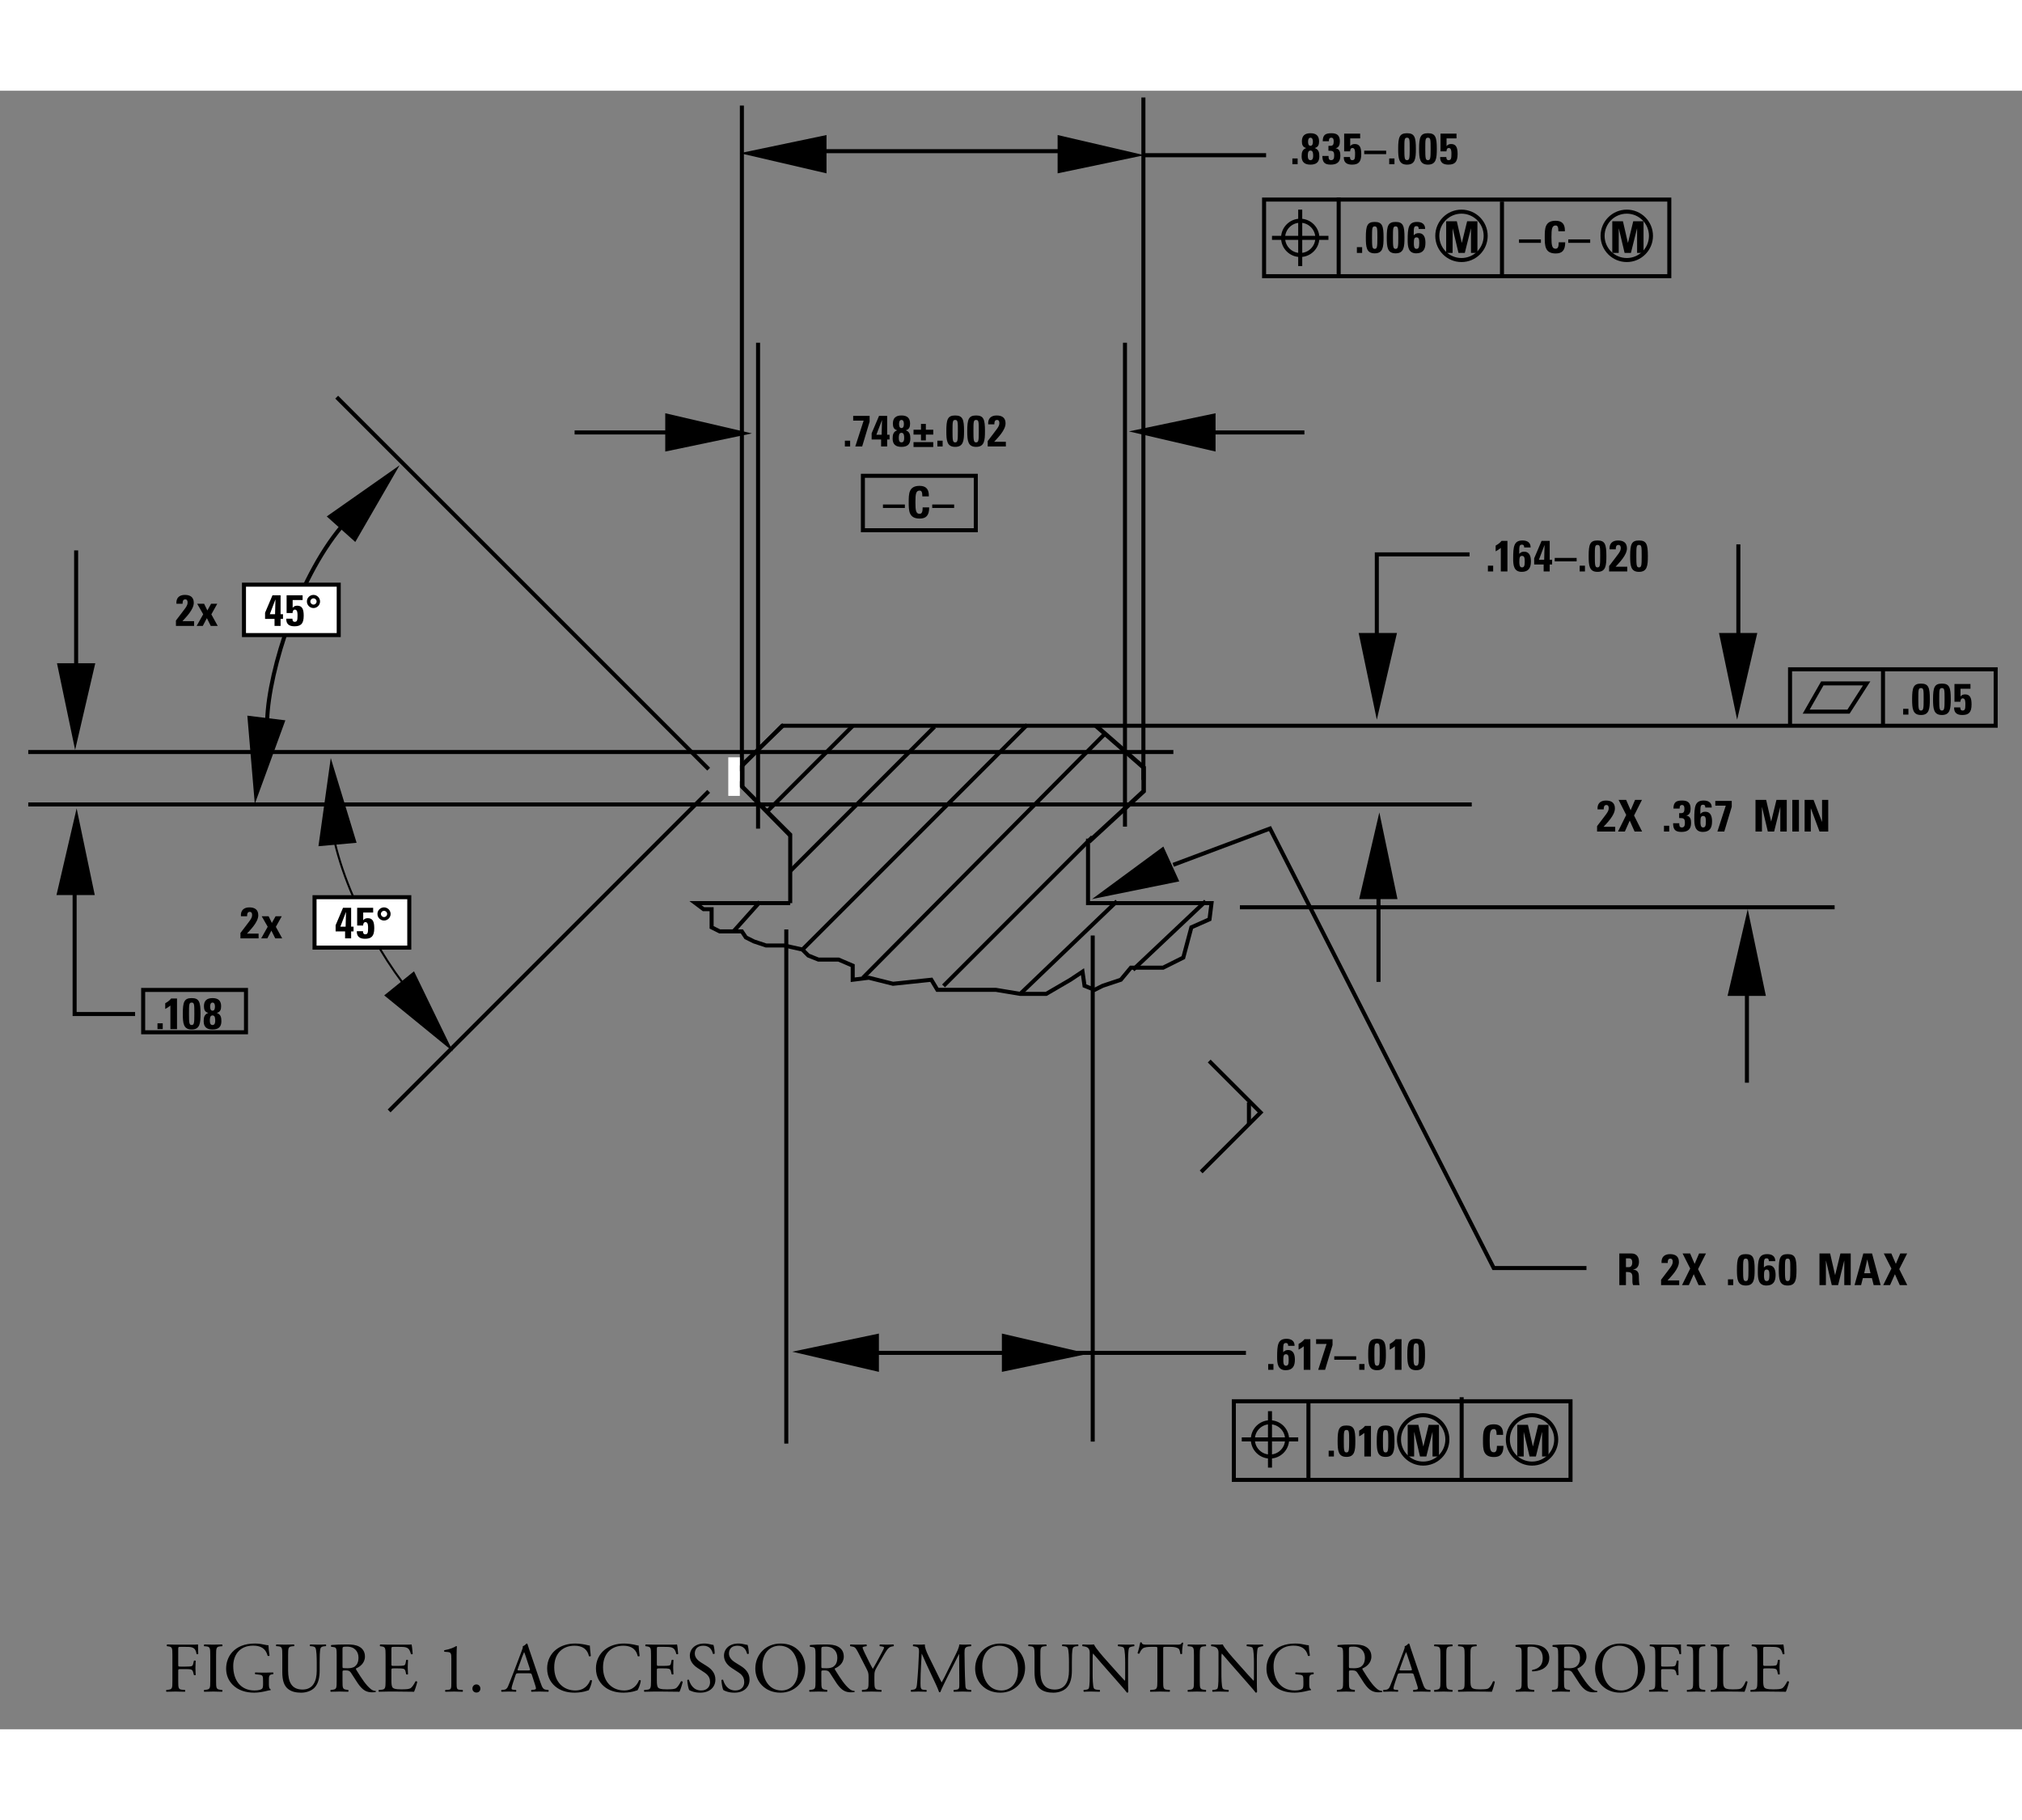 <?xml version="1.0" encoding="UTF-8" standalone="no"?>
<!-- Generator: Adobe Illustrator 12.0.0, SVG Export Plug-In . SVG Version: 6.00 Build 51448)  -->

<svg
   xmlns:dc="http://purl.org/dc/elements/1.1/"
   xmlns:cc="http://creativecommons.org/ns#"
   xmlns:rdf="http://www.w3.org/1999/02/22-rdf-syntax-ns#"
   xmlns:svg="http://www.w3.org/2000/svg"
   xmlns="http://www.w3.org/2000/svg"
   xmlns:sodipodi="http://sodipodi.sourceforge.net/DTD/sodipodi-0.dtd"
   xmlns:inkscape="http://www.inkscape.org/namespaces/inkscape"
   version="1.0"
   id="Layer_2"
   width="1000"
   height="900"
   viewBox="0 0 977 791.632"
   overflow="visible"
   enable-background="new 0 0 977 791.632"
   xml:space="preserve"
   sodipodi:version="0.32"
   inkscape:version="0.91 r13725"
   sodipodi:docname="M1913A_Rail_CrossSection-1.svg"><rect x="0" y="0" width="977" height="791.632" fill="#808080" stroke="none"/><defs
     id="defs2804" /><sodipodi:namedview
     inkscape:window-height="756"
     inkscape:window-width="1087"
     inkscape:pageshadow="2"
     inkscape:pageopacity="1"
     guidetolerance="10.0"
     gridtolerance="10.0"
     objecttolerance="10.0"
     borderopacity="1.0"
     bordercolor="#666666"
     pagecolor="white"
     id="base"
     width="1000px"
     height="900px"
     inkscape:zoom="0.33674643"
     inkscape:cx="400.3492"
     inkscape:cy="532.22437"
     inkscape:window-x="65"
     inkscape:window-y="0"
     inkscape:current-layer="Layer_2"
     showgrid="false"
     inkscape:window-maximized="0" /><line
     x1="13.652"
     y1="319.491"
     x2="566.951"
     y2="319.491"
     id="line2359"
     style="fill:none;stroke:black;stroke-width:1.948" /><line
     x1="13.652"
     y1="344.819"
     x2="711.12"
     y2="344.819"
     id="line2361"
     style="fill:none;stroke:black;stroke-width:1.948" /><polyline
     points="874,312 874,284 976,284 976,312 374,312 349,337 378,366 378,400   "
     id="polyline2363"
     style="fill:none;stroke:black;stroke-width:2"
     transform="matrix(0.974,0,0,0.974,13.652,2.903)" /><line
     x1="358.469"
     y1="7.162"
     x2="358.469"
     y2="334.445"
     id="line2367"
     style="fill:none;stroke:#000000;stroke-width:1.957" /><line
     x1="552.474"
     y1="3.266"
     x2="552.474"
     y2="333.005"
     id="line2369"
     style="fill:none;stroke:#000000;stroke-width:1.948" /><line
     x1="543.572"
     y1="121.746"
     x2="543.572"
     y2="355.534"
     id="line2371"
     style="fill:none;stroke:black;stroke-width:1.948" /><line
     x1="366.283"
     y1="121.746"
     x2="366.283"
     y2="356.508"
     id="line2373"
     style="fill:none;stroke:black;stroke-width:1.948" /><line
     x1="162.692"
     y1="148.047"
     x2="342.417"
     y2="327.771"
     id="line2375"
     style="fill:none;stroke:black;stroke-width:1.948" /><line
     x1="188.019"
     y1="492.884"
     x2="342.417"
     y2="338.487"
     id="line2377"
     style="fill:none;stroke:black;stroke-width:1.948" /><line
     x1="886.461"
     y1="394.499"
     x2="599.097"
     y2="394.499"
     id="line2379"
     style="fill:none;stroke:black;stroke-width:1.948" /><rect
     x="596.174"
     y="633.158"
     width="162.678"
     height="37.991"
     id="rect2381"
     style="fill:none;stroke:black;stroke-width:1.948" /><rect
     x="610.786"
     y="52.583"
     width="195.798"
     height="37.016"
     id="rect2383"
     style="fill:none;stroke:black;stroke-width:1.948" /><line
     x1="646.828"
     y1="51.609"
     x2="646.828"
     y2="88.626"
     id="line2385"
     style="fill:none;stroke:black;stroke-width:1.948" /><line
     x1="725.732"
     y1="53.557"
     x2="725.732"
     y2="89.6"
     id="line2387"
     style="fill:none;stroke:black;stroke-width:1.948" /><line
     x1="909.84"
     y1="279.553"
     x2="909.84"
     y2="306.828"
     id="line2389"
     style="fill:none;stroke:black;stroke-width:1.948" /><line
     x1="632.217"
     y1="633.158"
     x2="632.217"
     y2="670.174"
     id="line2391"
     style="fill:none;stroke:black;stroke-width:1.948" /><line
     x1="706.25"
     y1="631.209"
     x2="706.25"
     y2="670.174"
     id="line2393"
     style="fill:none;stroke:black;stroke-width:1.948" /><polyline
     points="53,455 23,455 23,389 "
     id="polyline2395"
     style="fill:none;stroke:black;stroke-width:2"
     transform="matrix(0.974,0,0,0.974,13.652,2.903)" /><line
     x1="36.787"
     y1="222.08"
     x2="36.787"
     y2="276.63"
     id="line2397"
     style="fill:none;stroke:black;stroke-width:1.948" /><line
     x1="611.76"
     y1="31.153"
     x2="553.085"
     y2="31.153"
     id="line2399"
     style="fill:none;stroke:#000000;stroke-width:1.985" /><rect
     x="416.937"
     y="186.038"
     width="54.551"
     height="26.301"
     id="rect2401"
     style="fill:none;stroke:black;stroke-width:1.948" /><polygon
     points="14.25,281 23.25,324 33.25,281 14.25,281 "
     id="polygon2403"
     transform="matrix(0.974,0,0,0.974,13.652,2.903)" /><polygon
     points="660,266 669,309 679,266 660,266 "
     id="polygon2405"
     transform="matrix(0.974,0,0,0.974,13.652,2.903)" /><polygon
     points="679.25,398 670.25,355 660.25,398 679.25,398 "
     id="polygon2407"
     transform="matrix(0.974,0,0,0.974,13.652,2.903)" /><polygon
     points="862,446 853,403 843,446 862,446 "
     id="polygon2409"
     transform="matrix(0.974,0,0,0.974,13.652,2.903)" /><polygon
     points="33,396 24,353 14,396 33,396 "
     id="polygon2411"
     transform="matrix(0.974,0,0,0.974,13.652,2.903)" /><polygon
     points="421.999,613.5 378.999,622.5 421.999,632.5 421.999,613.5 "
     id="polygon2413"
     transform="matrix(0.974,0,0,0.974,13.652,2.903)" /><polygon
     points="395.999,18.999 352.999,27.999 395.999,37.999 395.999,18.999 "
     id="polygon2415"
     transform="matrix(0.974,0,0,0.974,13.652,2.903)" /><polygon
     points="588.999,157 545.999,166 588.999,176 588.999,157 "
     id="polygon2417"
     transform="matrix(0.974,0,0,0.974,13.652,2.903)" /><polygon
     points="316,176 359,167 316,157 316,176 "
     id="polygon2419"
     transform="matrix(0.974,0,0,0.974,13.652,2.903)" /><polygon
     points="563.106,371.923 527.735,397.978 571.002,389.205 563.106,371.923 "
     id="polygon2421"
     transform="matrix(0.974,0,0,0.974,13.652,2.903)" /><polygon
     points="176.591,445.757 210.631,473.528 191.364,433.808 176.591,445.757 "
     id="polygon2423"
     transform="matrix(0.974,0,0,0.974,13.652,2.903)" /><polygon
     points="162.235,220.853 184.212,182.813 148.08,208.179 162.235,220.853 "
     id="polygon2425"
     transform="matrix(0.974,0,0,0.974,13.652,2.903)" /><polygon
     points="108.684,307.002 112.386,350.777 127.543,309.314 108.684,307.002 "
     id="polygon2427"
     transform="matrix(0.974,0,0,0.974,13.652,2.903)" /><polygon
     points="162.885,370.061 150.072,328.04 143.96,371.762 162.885,370.061 "
     id="polygon2429"
     transform="matrix(0.974,0,0,0.974,13.652,2.903)" /><polygon
     points="482.999,632.5 525.999,623.5 482.999,613.5 482.999,632.5 "
     id="polygon2431"
     transform="matrix(0.974,0,0,0.974,13.652,2.903)" /><polygon
     points="556.999,28.999 513.999,18.999 513.999,37.999 513.999,37.999 "
     id="polygon2433"
     transform="matrix(0.974,0,0,0.974,10.388,2.903)" /><polygon
     points="838.75,266 847.75,309 857.75,266 838.75,266 "
     id="polygon2435"
     transform="matrix(0.974,0,0,0.974,13.652,2.903)" /><rect
     x="69.177"
     y="434.437"
     width="49.68"
     height="20.456"
     id="rect2437"
     style="fill:none;stroke:black;stroke-width:1.948" /><polyline
     points="378,400 331,400 335,403 339,403 339,412 343,414 354,414 356,417   360,419 366,421 375,421 384,423 387,426 392,428 402,428 409,431 409,438 417,437 429,440 448,438 451,443 480,443 492,445   505,445 517,438 523,434 524,441 529,443 533,441 542,438 547,432 563,432 567,430 573,427 577,412 586,408 587,400 525.735,400   525.735,368 "
     id="polyline2439"
     style="fill:none;stroke:black;stroke-width:2"
     transform="matrix(0.974,0,0,0.974,13.652,2.903)" /><line
     x1="370.179"
     y1="348.715"
     x2="412.066"
     y2="306.828"
     id="line2441"
     style="fill:none;stroke:black;stroke-width:1.948" /><line
     x1="381.869"
     y1="376.964"
     x2="451.518"
     y2="307.315"
     id="line2443"
     style="fill:none;stroke:black;stroke-width:1.948" /><line
     x1="354.715"
     y1="405.823"
     x2="367.135"
     y2="391.942"
     id="line2445"
     style="fill:none;stroke:black;stroke-width:1.948" /><line
     x1="387.713"
     y1="414.955"
     x2="496.327"
     y2="306.341"
     id="line2447"
     style="fill:none;stroke:black;stroke-width:1.948" /><line
     x1="416.937"
     y1="428.593"
     x2="533.831"
     y2="310.724"
     id="line2449"
     style="fill:none;stroke:black;stroke-width:1.948" /><line
     x1="455.902"
     y1="432.489"
     x2="527.857"
     y2="360.533"
     id="line2451"
     style="fill:none;stroke:black;stroke-width:1.948" /><line
     x1="492.918"
     y1="436.386"
     x2="539.675"
     y2="391.576"
     id="line2453"
     style="fill:none;stroke:black;stroke-width:1.948" /><line
     x1="547.468"
     y1="424.696"
     x2="582.537"
     y2="391.576"
     id="line2455"
     style="fill:none;stroke:black;stroke-width:1.948" /><line
     x1="379.92"
     y1="653.614"
     x2="379.92"
     y2="405.214"
     id="line2457"
     style="fill:none;stroke:black;stroke-width:1.948" /><line
     x1="527.986"
     y1="652.64"
     x2="527.986"
     y2="408.136"
     id="line2459"
     style="fill:none;stroke:black;stroke-width:1.948" /><line
     x1="93.53"
     y1="634.132"
     x2="94.504"
     y2="634.132"
     id="line2461"
     style="fill:none" /><line
     x1="397.455"
     y1="29.205"
     x2="518.245"
     y2="29.205"
     id="line2463"
     style="fill:none;stroke:black;stroke-width:1.948" /><line
     x1="421.807"
     y1="609.779"
     x2="602.019"
     y2="609.779"
     id="line2465"
     style="fill:none;stroke:black;stroke-width:1.948" /><polyline
     points="773,581 727,581 616,363 568,381 "
     id="polyline2467"
     style="fill:none;stroke:black;stroke-width:2"
     transform="matrix(0.974,0,0,0.974,13.652,2.903)" /><line
     x1="844.087"
     y1="479.247"
     x2="844.087"
     y2="434.437"
     id="line2469"
     style="fill:none;stroke:black;stroke-width:1.948" /><line
     x1="839.947"
     y1="219.158"
     x2="839.947"
     y2="265.915"
     id="line2471"
     style="fill:none;stroke:black;stroke-width:1.948" /><line
     x1="666.067"
     y1="430.541"
     x2="666.067"
     y2="383.783"
     id="line2473"
     style="fill:none;stroke:black;stroke-width:1.948" /><polyline
     points="715,227 669,227 669,270 "
     id="polyline2475"
     style="fill:none;stroke:black;stroke-width:2"
     transform="matrix(0.974,0,0,0.974,13.652,2.903)" /><line
     x1="277.638"
     y1="165.094"
     x2="326.344"
     y2="165.094"
     id="line2477"
     style="fill:none;stroke:black;stroke-width:1.948" /><line
     x1="630.268"
     y1="165.094"
     x2="580.588"
     y2="165.094"
     id="line2479"
     style="fill:none;stroke:black;stroke-width:1.948" /><path
     d="M 159.542,350.126 C 162.789,383.058 187.289,425.823 204.807,442.768"
     id="path2481"
     style="fill:none;stroke:black;stroke-width:0.974" /><path
     d="M 167.069,208.243 C 144.916,232.826 129.814,279.743 129.092,304.103"
     id="path2483"
     style="fill:none;stroke:black;stroke-width:1.948" /><polygon
     points="882,305 903,305 912,291 890,291 882,305 "
     id="polygon2485"
     style="fill:none;stroke:black;stroke-width:2"
     transform="matrix(0.974,0,0,0.974,13.652,2.903)" /><rect
     x="117.883"
     y="238.64"
     width="45.784"
     height="24.353"
     id="rect2487"
     style="fill:white;stroke:black;stroke-width:1.948" /><g
     id="g2489"
     transform="matrix(0.974,0,0,0.974,13.652,2.903)"><path
       d="M 74.4,777.749 C 74.4,778.7 74.506,778.7 75.563,778.7 L 77.959,778.7 C 79.404,778.7 80.531,778.63 80.954,778.489 C 81.342,778.347 81.623,778.172 81.835,777.256 L 82.152,775.847 C 82.328,775.635 82.927,775.635 83.068,775.846 C 83.068,776.692 82.927,778.102 82.927,779.406 C 82.927,780.675 83.068,782.013 83.068,782.824 C 82.927,783.035 82.399,783.035 82.152,782.824 L 81.799,781.45 C 81.623,780.815 81.341,780.322 80.672,780.11 C 80.178,779.969 79.297,779.934 77.959,779.934 L 75.563,779.934 C 74.506,779.934 74.4,779.969 74.4,780.885 L 74.4,785.783 C 74.4,789.482 74.471,790.012 76.549,790.187 L 77.747,790.292 C 77.958,790.434 77.888,791.067 77.677,791.173 C 75.598,791.103 74.4,791.068 72.99,791.068 C 71.44,791.068 70.241,791.103 68.585,791.173 C 68.374,791.068 68.303,790.504 68.515,790.292 L 69.396,790.187 C 71.44,789.94 71.51,789.482 71.51,785.783 L 71.51,773.097 C 71.51,769.398 71.44,768.904 69.396,768.658 L 68.833,768.588 C 68.622,768.446 68.692,767.813 68.903,767.707 C 70.383,767.777 71.581,767.812 72.99,767.812 L 79.473,767.812 C 81.728,767.812 83.772,767.812 84.23,767.707 C 84.23,769.327 84.265,771.019 84.336,772.357 C 84.23,772.569 83.737,772.674 83.49,772.463 C 83.208,770.877 82.785,769.573 81.023,769.115 C 80.248,768.903 79.085,768.903 77.605,768.903 L 75.456,768.903 C 74.399,768.903 74.399,768.974 74.399,770.313 L 74.399,777.749 L 74.4,777.749 z "
       id="path2491" /><path
       d="M 90.295,773.168 C 90.295,769.434 90.225,768.834 88.146,768.658 L 87.265,768.588 C 87.054,768.446 87.124,767.813 87.335,767.707 C 89.097,767.777 90.295,767.812 91.775,767.812 C 93.185,767.812 94.382,767.777 96.144,767.707 C 96.355,767.812 96.426,768.446 96.215,768.588 L 95.334,768.658 C 93.255,768.834 93.185,769.433 93.185,773.168 L 93.185,785.713 C 93.185,789.447 93.256,789.941 95.334,790.188 L 96.215,790.293 C 96.426,790.435 96.356,791.068 96.144,791.174 C 94.382,791.104 93.185,791.069 91.775,791.069 C 90.295,791.069 89.097,791.104 87.335,791.174 C 87.124,791.069 87.053,790.505 87.265,790.293 L 88.146,790.188 C 90.225,789.941 90.295,789.448 90.295,785.713 L 90.295,773.168 z "
       id="path2493" /><path
       d="M 119.375,787.475 C 119.375,788.884 119.586,789.73 120.221,789.976 C 120.327,790.082 120.327,790.293 120.186,790.399 C 119.763,790.399 119.129,790.541 118.459,790.716 C 116.591,791.209 114.055,791.632 112.152,791.632 C 107.959,791.632 104.118,790.47 101.405,787.721 C 99.291,785.607 98.163,782.824 98.163,779.723 C 98.163,776.728 99.149,773.698 101.334,771.371 C 103.695,768.904 107.184,767.249 112.504,767.249 C 114.513,767.249 116.38,767.636 116.979,767.777 C 117.648,767.918 118.741,768.165 119.164,768.094 C 119.164,769.256 119.375,771.088 119.693,773.202 C 119.587,773.484 118.953,773.519 118.741,773.308 C 117.755,769.502 115.112,768.304 111.518,768.304 C 104.682,768.304 101.687,773.166 101.687,778.452 C 101.687,785.217 105.175,790.538 112.258,790.538 C 114.443,790.538 115.746,790.08 116.134,789.48 C 116.31,789.234 116.487,788.599 116.487,787.472 L 116.487,786.062 C 116.487,783.102 116.381,782.891 114.196,782.644 L 112.646,782.468 C 112.364,782.327 112.399,781.693 112.646,781.587 C 113.668,781.657 115.606,781.692 117.685,781.692 C 119.059,781.692 120.257,781.657 121.42,781.587 C 121.667,781.728 121.702,782.256 121.455,782.468 L 120.891,782.538 C 119.411,782.715 119.376,783.701 119.376,785.498 L 119.376,787.475 L 119.375,787.475 z "
       id="path2495" /><path
       d="M 143.114,776.656 C 143.114,774.471 143.044,770.42 142.445,769.362 C 142.198,768.939 141.564,768.693 140.683,768.623 L 139.802,768.553 C 139.591,768.306 139.661,767.848 139.872,767.707 C 141.211,767.777 142.515,767.812 143.889,767.812 C 145.369,767.812 146.32,767.777 147.589,767.707 C 147.871,767.883 147.836,768.341 147.659,768.553 L 146.813,768.623 C 145.932,768.693 145.263,769.011 145.051,769.469 C 144.558,770.631 144.558,774.684 144.558,776.657 L 144.558,780.639 C 144.558,783.704 144.065,786.946 142.092,789.06 C 140.576,790.716 137.969,791.632 135.362,791.632 C 132.931,791.632 130.5,791.174 128.773,789.694 C 126.906,788.143 126.025,785.571 126.025,781.378 L 126.025,773.063 C 126.025,769.399 125.954,768.799 123.911,768.624 L 123.03,768.554 C 122.819,768.412 122.889,767.814 123.1,767.708 C 124.862,767.778 126.06,767.813 127.469,767.813 C 128.914,767.813 130.077,767.778 131.803,767.708 C 132.014,767.813 132.085,768.412 131.873,768.554 L 131.027,768.624 C 128.983,768.8 128.913,769.399 128.913,773.063 L 128.913,780.674 C 128.913,786.347 130.675,790.082 136.066,790.082 C 141.175,790.082 143.113,786.064 143.113,780.709 L 143.113,776.656 L 143.114,776.656 z "
       id="path2497" /><path
       d="M 153.005,773.133 C 153.005,769.785 152.9,769.187 151.455,769.011 L 150.328,768.869 C 150.081,768.693 150.081,768.13 150.363,767.988 C 152.336,767.812 154.767,767.707 158.22,767.707 C 160.405,767.707 162.484,767.883 164.105,768.764 C 165.796,769.645 167.029,771.231 167.029,773.698 C 167.029,777.045 164.386,778.878 162.625,779.582 C 162.449,779.794 162.625,780.146 162.801,780.428 C 165.62,784.974 167.487,787.792 169.884,789.801 C 170.483,790.329 171.363,790.717 172.315,790.787 C 172.491,790.858 172.526,791.14 172.35,791.28 C 172.033,791.386 171.469,791.457 170.8,791.457 C 167.805,791.457 166.008,790.576 163.506,787.018 C 162.59,785.714 161.145,783.283 160.053,781.697 C 159.524,780.922 158.961,780.57 157.551,780.57 C 155.966,780.57 155.895,780.605 155.895,781.344 L 155.895,785.784 C 155.895,789.483 155.966,789.906 158.009,790.188 L 158.749,790.293 C 158.96,790.47 158.89,791.068 158.678,791.174 C 157.093,791.104 155.895,791.069 154.485,791.069 C 153.005,791.069 151.736,791.104 150.08,791.174 C 149.869,791.069 149.798,790.54 150.01,790.293 L 150.891,790.188 C 152.935,789.941 153.005,789.483 153.005,785.784 L 153.005,773.133 L 153.005,773.133 z M 155.894,778.172 C 155.894,778.806 155.894,779.193 156,779.335 C 156.105,779.44 156.634,779.511 158.431,779.511 C 159.7,779.511 161.038,779.37 162.06,778.595 C 163.012,777.855 163.822,776.621 163.822,774.226 C 163.822,771.442 162.095,768.799 158.184,768.799 C 155.999,768.799 155.893,768.94 155.893,769.927 L 155.893,778.172 L 155.894,778.172 z "
       id="path2499" /><path
       d="M 177.258,773.098 C 177.258,769.434 177.188,768.905 175.109,768.659 L 174.545,768.589 C 174.334,768.447 174.404,767.814 174.616,767.708 C 176.131,767.778 177.329,767.813 178.774,767.813 L 185.399,767.813 C 187.654,767.813 189.733,767.813 190.156,767.708 C 190.367,768.307 190.579,770.844 190.72,772.395 C 190.579,772.606 190.015,772.676 189.839,772.465 C 189.31,770.809 188.993,769.575 187.161,769.117 C 186.421,768.94 185.293,768.905 183.743,768.905 L 181.206,768.905 C 180.149,768.905 180.149,768.976 180.149,770.315 L 180.149,777.362 C 180.149,778.348 180.255,778.348 181.312,778.348 L 183.355,778.348 C 184.835,778.348 185.927,778.278 186.35,778.137 C 186.773,777.996 187.019,777.784 187.196,776.904 L 187.478,775.46 C 187.654,775.248 188.253,775.248 188.394,775.495 C 188.394,776.341 188.253,777.715 188.253,779.054 C 188.253,780.323 188.394,781.661 188.394,782.437 C 188.253,782.683 187.654,782.683 187.478,782.472 L 187.161,781.098 C 187.02,780.463 186.773,779.935 186.069,779.759 C 185.576,779.617 184.73,779.582 183.356,779.582 L 181.313,779.582 C 180.256,779.582 180.15,779.617 180.15,780.533 L 180.15,785.502 C 180.15,787.369 180.256,788.567 180.82,789.167 C 181.243,789.59 181.983,789.977 185.083,789.977 C 187.796,789.977 188.818,789.836 189.593,789.449 C 190.227,789.096 191.179,787.864 192.095,786.031 C 192.342,785.855 192.835,785.961 192.976,786.278 C 192.729,787.511 191.849,790.224 191.391,791.175 C 188.22,791.105 185.083,791.07 181.948,791.07 L 178.777,791.07 C 177.262,791.07 176.064,791.105 173.985,791.175 C 173.774,791.07 173.703,790.506 173.914,790.294 L 175.077,790.189 C 177.085,790.013 177.262,789.484 177.262,785.785 L 177.262,773.098 L 177.258,773.098 z "
       id="path2501" /><path
       d="M 209.887,774.789 C 209.887,772.393 209.782,771.618 208.196,771.476 L 206.505,771.335 C 206.223,771.194 206.188,770.701 206.47,770.56 C 209.43,770.032 211.368,769.116 212.284,768.517 C 212.425,768.517 212.566,768.587 212.637,768.693 C 212.567,769.327 212.496,771.089 212.496,773.097 L 212.496,786.769 C 212.496,789.482 212.567,790.082 214.011,790.187 L 215.491,790.292 C 215.702,790.504 215.667,791.067 215.421,791.173 C 214.047,791.103 212.461,791.068 211.228,791.068 C 209.959,791.068 208.374,791.103 207,791.173 C 206.753,791.068 206.718,790.504 206.929,790.292 L 208.374,790.187 C 209.854,790.082 209.889,789.482 209.889,786.769 L 209.889,774.789 L 209.887,774.789 z "
       id="path2503" /><path
       d="M 220.338,789.624 C 220.338,788.426 221.184,787.545 222.312,787.545 C 223.51,787.545 224.285,788.496 224.285,789.624 C 224.285,790.751 223.51,791.562 222.312,791.562 C 221.29,791.562 220.338,790.821 220.338,789.624 z "
       id="path2505" /><path
       d="M 249.866,782.894 C 249.619,782.119 249.478,782.013 248.421,782.013 L 243.1,782.013 C 242.219,782.013 242.008,782.118 241.761,782.859 L 240.528,786.559 C 240,788.144 239.753,789.095 239.753,789.483 C 239.753,789.906 239.929,790.118 240.774,790.188 L 241.937,790.293 C 242.184,790.47 242.184,791.033 241.867,791.174 C 240.95,791.104 239.858,791.104 238.202,791.069 C 237.039,791.069 235.771,791.139 234.82,791.174 C 234.609,791.033 234.538,790.47 234.749,790.293 L 235.912,790.188 C 236.758,790.118 237.533,789.73 238.026,788.461 C 238.66,786.84 239.647,784.55 241.127,780.604 L 244.721,771.089 C 245.214,769.821 245.426,769.151 245.32,768.588 C 246.166,768.341 246.764,767.707 247.152,767.249 C 247.363,767.249 247.61,767.319 247.681,767.565 C 248.139,769.116 248.702,770.737 249.231,772.287 L 254.058,786.452 C 255.08,789.482 255.538,790.012 257.053,790.187 L 258.005,790.292 C 258.252,790.469 258.181,791.032 258.005,791.173 C 256.56,791.103 255.327,791.068 253.741,791.068 C 252.05,791.068 250.711,791.138 249.689,791.173 C 249.407,791.032 249.372,790.469 249.619,790.292 L 250.64,790.187 C 251.38,790.117 251.873,789.905 251.873,789.552 C 251.873,789.165 251.697,788.531 251.415,787.685 L 249.866,782.894 z M 242.889,779.758 C 242.607,780.569 242.642,780.604 243.629,780.604 L 247.963,780.604 C 248.985,780.604 249.055,780.462 248.738,779.511 L 246.836,773.768 C 246.554,772.922 246.237,771.971 246.025,771.548 L 245.955,771.548 C 245.849,771.724 245.497,772.569 245.109,773.626 L 242.889,779.758 z "
       id="path2507" /><path
       d="M 261.846,770.244 C 264.418,768.235 267.695,767.249 271.36,767.249 C 273.263,767.249 275.941,767.636 277.597,768.095 C 278.02,768.2 278.266,768.271 278.584,768.236 C 278.619,769.047 278.795,771.266 279.077,773.416 C 278.901,773.662 278.372,773.698 278.126,773.486 C 277.597,771.09 276.012,768.341 270.902,768.341 C 265.511,768.341 260.93,771.759 260.93,779.053 C 260.93,786.452 265.616,790.54 271.395,790.54 C 275.94,790.54 277.949,787.58 278.76,785.501 C 279.007,785.325 279.535,785.396 279.676,785.642 C 279.429,787.475 278.513,789.8 277.985,790.47 C 277.562,790.54 277.139,790.681 276.752,790.822 C 275.977,791.104 273.44,791.633 271.185,791.633 C 268.014,791.633 264.983,790.999 262.412,789.273 C 259.593,787.335 257.408,784.128 257.408,779.583 C 257.406,775.67 259.168,772.322 261.846,770.244 z "
       id="path2509" /><path
       d="M 286.058,770.244 C 288.63,768.235 291.907,767.249 295.572,767.249 C 297.475,767.249 300.153,767.636 301.809,768.095 C 302.232,768.2 302.478,768.271 302.796,768.236 C 302.831,769.047 303.007,771.266 303.289,773.416 C 303.113,773.662 302.584,773.698 302.338,773.486 C 301.809,771.09 300.224,768.341 295.114,768.341 C 289.723,768.341 285.142,771.759 285.142,779.053 C 285.142,786.452 289.828,790.54 295.607,790.54 C 300.153,790.54 302.161,787.58 302.972,785.501 C 303.219,785.325 303.747,785.396 303.888,785.642 C 303.641,787.475 302.725,789.8 302.197,790.47 C 301.774,790.54 301.351,790.681 300.964,790.822 C 300.189,791.104 297.652,791.633 295.397,791.633 C 292.226,791.633 289.195,790.999 286.623,789.273 C 283.804,787.335 281.62,784.128 281.62,779.583 C 281.618,775.67 283.379,772.322 286.058,770.244 z "
       id="path2511" /><path
       d="M 308.944,773.098 C 308.944,769.434 308.874,768.905 306.795,768.659 L 306.231,768.589 C 306.02,768.447 306.09,767.814 306.302,767.708 C 307.817,767.778 309.015,767.813 310.46,767.813 L 317.085,767.813 C 319.34,767.813 321.419,767.813 321.842,767.708 C 322.053,768.307 322.265,770.844 322.406,772.395 C 322.265,772.606 321.701,772.676 321.525,772.465 C 320.996,770.809 320.679,769.575 318.847,769.117 C 318.107,768.94 316.979,768.905 315.429,768.905 L 312.892,768.905 C 311.835,768.905 311.835,768.976 311.835,770.315 L 311.835,777.362 C 311.835,778.348 311.941,778.348 312.998,778.348 L 315.041,778.348 C 316.521,778.348 317.613,778.278 318.036,778.137 C 318.459,777.996 318.705,777.784 318.882,776.904 L 319.164,775.46 C 319.34,775.248 319.939,775.248 320.08,775.495 C 320.08,776.341 319.939,777.715 319.939,779.054 C 319.939,780.323 320.08,781.661 320.08,782.437 C 319.939,782.683 319.34,782.683 319.164,782.472 L 318.847,781.098 C 318.706,780.463 318.459,779.935 317.755,779.759 C 317.262,779.617 316.416,779.582 315.042,779.582 L 312.999,779.582 C 311.942,779.582 311.836,779.617 311.836,780.533 L 311.836,785.502 C 311.836,787.369 311.942,788.567 312.506,789.167 C 312.929,789.59 313.669,789.977 316.769,789.977 C 319.482,789.977 320.504,789.836 321.279,789.449 C 321.913,789.096 322.865,787.864 323.781,786.031 C 324.028,785.855 324.521,785.961 324.662,786.278 C 324.415,787.511 323.535,790.224 323.077,791.175 C 319.906,791.105 316.769,791.07 313.634,791.07 L 310.463,791.07 C 308.948,791.07 307.75,791.105 305.671,791.175 C 305.46,791.07 305.389,790.506 305.6,790.294 L 306.763,790.189 C 308.771,790.013 308.948,789.484 308.948,785.785 L 308.948,773.098 L 308.944,773.098 z "
       id="path2513" /><path
       d="M 333.374,791.632 C 330.414,791.632 328.546,790.716 327.877,790.328 C 327.454,789.553 326.996,787.052 326.926,785.395 C 327.102,785.148 327.631,785.078 327.772,785.29 C 328.3,787.087 329.745,790.54 333.833,790.54 C 336.793,790.54 338.237,788.602 338.237,786.487 C 338.237,784.937 337.92,783.211 335.348,781.554 L 332,779.369 C 330.238,778.206 328.195,776.197 328.195,773.308 C 328.195,769.96 330.802,767.247 335.383,767.247 C 336.475,767.247 337.744,767.458 338.66,767.705 C 339.118,767.846 339.612,767.916 339.893,767.916 C 340.21,768.762 340.527,770.735 340.527,772.215 C 340.386,772.427 339.822,772.532 339.646,772.32 C 339.188,770.629 338.236,768.339 334.854,768.339 C 331.401,768.339 330.661,770.629 330.661,772.25 C 330.661,774.294 332.352,775.773 333.656,776.584 L 336.475,778.346 C 338.695,779.721 340.88,781.764 340.88,785.112 C 340.879,788.989 337.954,791.632 333.374,791.632 z "
       id="path2515" /><path
       d="M 350.318,791.632 C 347.358,791.632 345.49,790.716 344.821,790.328 C 344.398,789.553 343.94,787.052 343.87,785.395 C 344.046,785.148 344.575,785.078 344.716,785.29 C 345.244,787.087 346.689,790.54 350.777,790.54 C 353.737,790.54 355.181,788.602 355.181,786.487 C 355.181,784.937 354.864,783.211 352.292,781.554 L 348.944,779.369 C 347.182,778.206 345.139,776.197 345.139,773.308 C 345.139,769.96 347.746,767.247 352.327,767.247 C 353.419,767.247 354.688,767.458 355.604,767.705 C 356.062,767.846 356.556,767.916 356.837,767.916 C 357.154,768.762 357.471,770.735 357.471,772.215 C 357.33,772.427 356.766,772.532 356.59,772.32 C 356.132,770.629 355.18,768.339 351.798,768.339 C 348.345,768.339 347.605,770.629 347.605,772.25 C 347.605,774.294 349.296,775.773 350.6,776.584 L 353.419,778.346 C 355.639,779.721 357.824,781.764 357.824,785.112 C 357.824,788.989 354.899,791.632 350.318,791.632 z "
       id="path2517" /><path
       d="M 360.685,779.688 C 360.685,772.64 365.97,767.25 373.229,767.25 C 381.369,767.25 385.456,773.134 385.456,779.336 C 385.456,786.453 380.03,791.633 373.229,791.633 C 365.407,791.632 360.685,786.029 360.685,779.688 z M 381.932,780.427 C 381.932,774.614 379.36,768.341 372.63,768.341 C 368.965,768.341 364.209,770.843 364.209,778.56 C 364.209,783.775 366.746,790.54 373.688,790.54 C 377.916,790.54 381.932,787.368 381.932,780.427 z "
       id="path2519" /><path
       d="M 390.548,773.133 C 390.548,769.785 390.443,769.187 388.998,769.011 L 387.871,768.869 C 387.624,768.693 387.624,768.13 387.906,767.988 C 389.879,767.812 392.31,767.707 395.763,767.707 C 397.948,767.707 400.027,767.883 401.648,768.764 C 403.339,769.645 404.572,771.231 404.572,773.698 C 404.572,777.045 401.929,778.878 400.168,779.582 C 399.992,779.794 400.168,780.146 400.344,780.428 C 403.163,784.974 405.03,787.792 407.427,789.801 C 408.026,790.329 408.906,790.717 409.858,790.787 C 410.034,790.858 410.069,791.14 409.893,791.28 C 409.576,791.386 409.012,791.457 408.343,791.457 C 405.348,791.457 403.551,790.576 401.049,787.018 C 400.133,785.714 398.688,783.283 397.596,781.697 C 397.067,780.922 396.504,780.57 395.094,780.57 C 393.509,780.57 393.438,780.605 393.438,781.344 L 393.438,785.784 C 393.438,789.483 393.509,789.906 395.552,790.188 L 396.292,790.293 C 396.503,790.47 396.433,791.068 396.221,791.174 C 394.636,791.104 393.438,791.069 392.028,791.069 C 390.548,791.069 389.279,791.104 387.623,791.174 C 387.412,791.069 387.341,790.54 387.553,790.293 L 388.434,790.188 C 390.478,789.941 390.548,789.483 390.548,785.784 L 390.548,773.133 z M 393.437,778.172 C 393.437,778.806 393.437,779.193 393.543,779.335 C 393.648,779.44 394.177,779.511 395.974,779.511 C 397.243,779.511 398.581,779.37 399.603,778.595 C 400.555,777.855 401.365,776.621 401.365,774.226 C 401.365,771.442 399.638,768.799 395.727,768.799 C 393.542,768.799 393.436,768.94 393.436,769.927 L 393.436,778.172 L 393.437,778.172 z "
       id="path2521" /><path
       d="M 419.751,785.713 C 419.751,789.483 419.962,790.047 421.865,790.188 L 423.204,790.293 C 423.415,790.505 423.345,791.068 423.134,791.174 C 420.949,791.104 419.751,791.069 418.342,791.069 C 416.862,791.069 415.593,791.104 413.726,791.174 C 413.515,791.069 413.444,790.505 413.656,790.293 L 414.748,790.188 C 416.791,789.976 416.862,789.483 416.862,785.713 L 416.862,783.915 C 416.862,781.977 416.756,781.519 415.734,779.546 L 411.576,771.442 C 410.378,769.117 409.849,768.94 408.792,768.764 L 407.806,768.588 C 407.594,768.341 407.63,767.848 407.876,767.707 C 409.003,767.777 410.272,767.812 411.963,767.812 C 413.584,767.812 414.852,767.777 415.733,767.707 C 416.05,767.812 416.05,768.376 415.839,768.588 L 415.381,768.658 C 414.148,768.834 413.901,769.011 413.901,769.292 C 413.901,769.645 414.817,771.653 414.993,772.006 C 416.297,774.613 417.6,777.397 418.975,779.828 C 420.067,777.96 421.23,775.917 422.287,773.873 C 423.274,772.041 424.578,769.644 424.578,769.222 C 424.578,769.011 423.944,768.764 423.098,768.659 L 422.464,768.589 C 422.217,768.342 422.253,767.849 422.534,767.708 C 423.803,767.778 424.825,767.813 425.917,767.813 C 427.009,767.813 427.996,767.778 429.194,767.708 C 429.476,767.884 429.511,768.377 429.264,768.589 L 428.278,768.765 C 426.445,769.082 425.388,771.302 423.627,774.332 L 421.407,778.173 C 419.857,780.851 419.751,781.168 419.751,783.881 L 419.751,785.713 L 419.751,785.713 z "
       id="path2523" /><path
       d="M 450.654,781.66 C 451.465,783.316 452.239,784.937 453.085,786.487 L 453.155,786.487 C 454.107,784.831 454.988,782.999 455.868,781.202 L 459.18,774.472 C 460.766,771.266 461.788,769.327 461.858,767.707 C 463.056,767.812 463.796,767.812 464.501,767.812 C 465.382,767.812 466.544,767.777 467.637,767.707 C 467.848,767.848 467.848,768.446 467.672,768.588 L 466.932,768.658 C 464.712,768.869 464.43,769.539 464.465,772.006 C 464.535,775.74 464.571,782.259 464.853,787.333 C 464.958,789.095 464.923,790.047 466.58,790.187 L 467.707,790.292 C 467.918,790.504 467.883,791.032 467.637,791.173 C 466.192,791.103 464.748,791.068 463.479,791.068 C 462.246,791.068 460.66,791.103 459.215,791.173 C 458.968,790.997 458.933,790.504 459.144,790.292 L 460.166,790.187 C 461.893,790.011 461.893,789.447 461.893,787.192 L 461.788,772.499 L 461.717,772.499 C 461.47,772.887 460.132,775.705 459.427,777.079 L 456.291,783.246 C 454.706,786.347 453.12,789.659 452.485,791.279 C 452.415,791.385 452.274,791.421 452.133,791.421 C 452.062,791.421 451.886,791.386 451.816,791.279 C 451.217,789.412 449.526,785.959 448.715,784.232 L 445.544,777.431 C 444.804,775.81 444.064,773.978 443.289,772.357 L 443.218,772.357 C 443.077,774.543 442.971,776.586 442.866,778.629 C 442.76,780.778 442.619,783.914 442.619,786.909 C 442.619,789.516 442.83,790.081 444.205,790.186 L 445.544,790.291 C 445.791,790.503 445.755,791.066 445.509,791.172 C 444.311,791.102 442.937,791.067 441.598,791.067 C 440.47,791.067 439.202,791.102 438.004,791.172 C 437.793,790.996 437.722,790.468 437.934,790.291 L 438.709,790.186 C 440.189,789.974 440.682,789.763 440.894,787.296 C 441.105,784.971 441.282,783.032 441.493,779.544 C 441.669,776.619 441.81,773.624 441.881,771.687 C 441.951,769.467 441.67,768.938 439.52,768.657 L 438.956,768.587 C 438.78,768.375 438.815,767.847 439.097,767.706 C 440.154,767.776 441,767.811 441.881,767.811 C 442.692,767.811 443.643,767.811 444.806,767.706 C 444.665,769.08 445.546,771.265 446.638,773.519 L 450.654,781.66 z "
       id="path2525" /><path
       d="M 469.737,779.688 C 469.737,772.64 475.022,767.25 482.281,767.25 C 490.421,767.25 494.508,773.134 494.508,779.336 C 494.508,786.453 489.082,791.633 482.281,791.633 C 474.459,791.632 469.737,786.029 469.737,779.688 z M 490.984,780.427 C 490.984,774.614 488.412,768.341 481.682,768.341 C 478.017,768.341 473.261,770.843 473.261,778.56 C 473.261,783.775 475.798,790.54 482.74,790.54 C 486.968,790.54 490.984,787.368 490.984,780.427 z "
       id="path2527" /><path
       d="M 516.285,776.656 C 516.285,774.471 516.214,770.42 515.615,769.362 C 515.368,768.939 514.734,768.693 513.853,768.623 L 512.972,768.553 C 512.76,768.306 512.831,767.848 513.042,767.707 C 514.381,767.777 515.685,767.812 517.06,767.812 C 518.539,767.812 519.491,767.777 520.759,767.707 C 521.041,767.883 521.006,768.341 520.829,768.553 L 519.983,768.623 C 519.102,768.693 518.433,769.011 518.221,769.469 C 517.728,770.631 517.728,774.684 517.728,776.657 L 517.728,780.639 C 517.728,783.704 517.235,786.946 515.261,789.06 C 513.746,790.716 511.139,791.632 508.532,791.632 C 506.1,791.632 503.669,791.174 501.942,789.694 C 500.075,788.143 499.194,785.571 499.194,781.378 L 499.194,773.063 C 499.194,769.399 499.124,768.799 497.08,768.624 L 496.199,768.554 C 495.987,768.412 496.058,767.814 496.269,767.708 C 498.031,767.778 499.229,767.813 500.638,767.813 C 502.083,767.813 503.245,767.778 504.972,767.708 C 505.184,767.813 505.254,768.412 505.042,768.554 L 504.196,768.624 C 502.153,768.8 502.083,769.399 502.083,773.063 L 502.083,780.674 C 502.083,786.347 503.845,790.082 509.235,790.082 C 514.344,790.082 516.283,786.064 516.283,780.709 L 516.283,776.656 L 516.285,776.656 z "
       id="path2529" /><path
       d="M 545.608,785.078 C 545.608,786.136 545.608,790.328 545.713,791.244 C 545.643,791.456 545.431,791.632 545.043,791.632 C 544.62,791.033 543.599,789.8 540.533,786.312 L 532.358,777.009 C 531.407,775.917 529.01,773.028 528.27,772.252 L 528.2,772.252 C 528.059,772.675 528.024,773.485 528.024,774.543 L 528.024,782.224 C 528.024,783.88 528.059,788.461 528.658,789.518 C 528.87,789.906 529.574,790.118 530.455,790.188 L 531.548,790.293 C 531.759,790.575 531.724,790.998 531.478,791.174 C 529.892,791.104 528.659,791.069 527.355,791.069 C 525.876,791.069 524.923,791.104 523.691,791.174 C 523.444,790.998 523.409,790.505 523.62,790.293 L 524.572,790.188 C 525.383,790.083 525.946,789.871 526.122,789.483 C 526.615,788.214 526.58,783.916 526.58,782.224 L 526.58,772.041 C 526.58,771.054 526.545,770.314 525.806,769.504 C 525.312,769.011 524.466,768.764 523.62,768.658 L 523.021,768.588 C 522.81,768.376 522.81,767.848 523.091,767.707 C 524.571,767.812 526.439,767.812 527.073,767.812 C 527.636,767.812 528.235,767.777 528.693,767.707 C 529.398,769.504 533.556,774.155 534.718,775.459 L 538.136,779.3 C 540.568,782.013 542.294,783.987 543.95,785.677 L 544.02,785.677 C 544.161,785.501 544.161,784.938 544.161,784.198 L 544.161,776.657 C 544.161,775.002 544.126,770.421 543.457,769.363 C 543.245,769.047 542.682,768.835 541.272,768.659 L 540.672,768.589 C 540.426,768.377 540.461,767.814 540.742,767.708 C 542.363,767.778 543.561,767.813 544.9,767.813 C 546.416,767.813 547.332,767.778 548.529,767.708 C 548.811,767.884 548.811,768.377 548.6,768.589 L 548.106,768.659 C 546.979,768.835 546.274,769.117 546.133,769.399 C 545.533,770.667 545.605,775.037 545.605,776.657 L 545.605,785.078 L 545.608,785.078 z "
       id="path2531" /><path
       d="M 563.019,785.783 C 563.019,789.482 563.089,790.012 565.133,790.187 L 566.261,790.292 C 566.472,790.434 566.402,791.067 566.191,791.173 C 564.182,791.103 562.984,791.068 561.575,791.068 C 560.166,791.068 558.932,791.103 556.677,791.173 C 556.466,791.068 556.396,790.469 556.677,790.292 L 557.946,790.187 C 559.955,790.011 560.131,789.482 560.131,785.783 L 560.131,770.032 C 560.131,768.939 560.131,768.904 559.074,768.904 L 557.136,768.904 C 555.621,768.904 553.683,768.975 552.802,769.785 C 551.956,770.56 551.605,771.336 551.217,772.217 C 550.935,772.429 550.442,772.252 550.301,771.971 C 550.864,770.385 551.393,768.13 551.64,766.72 C 551.745,766.65 552.203,766.615 552.309,766.72 C 552.521,767.848 553.683,767.813 555.304,767.813 L 569.575,767.813 C 571.478,767.813 571.796,767.743 572.324,766.827 C 572.5,766.756 572.887,766.791 572.958,766.932 C 572.57,768.376 572.324,771.231 572.43,772.287 C 572.289,772.569 571.69,772.569 571.514,772.357 C 571.409,771.476 571.161,770.172 570.633,769.785 C 569.822,769.186 568.484,768.904 566.545,768.904 L 564.044,768.904 C 562.986,768.904 563.022,768.939 563.022,770.102 L 563.022,785.783 L 563.019,785.783 z "
       id="path2533" /><path
       d="M 578.283,773.168 C 578.283,769.434 578.212,768.834 576.133,768.658 L 575.252,768.588 C 575.041,768.446 575.111,767.813 575.323,767.707 C 577.085,767.777 578.283,767.812 579.762,767.812 C 581.171,767.812 582.369,767.777 584.131,767.707 C 584.343,767.812 584.413,768.446 584.201,768.588 L 583.32,768.658 C 581.241,768.834 581.171,769.433 581.171,773.168 L 581.171,785.713 C 581.171,789.447 581.241,789.941 583.32,790.188 L 584.201,790.293 C 584.413,790.435 584.343,791.068 584.131,791.174 C 582.369,791.104 581.171,791.069 579.762,791.069 C 578.283,791.069 577.084,791.104 575.323,791.174 C 575.111,791.069 575.041,790.505 575.252,790.293 L 576.133,790.188 C 578.212,789.941 578.283,789.448 578.283,785.713 L 578.283,773.168 z "
       id="path2535" /><path
       d="M 609.488,785.078 C 609.488,786.136 609.488,790.328 609.593,791.244 C 609.523,791.456 609.311,791.632 608.923,791.632 C 608.5,791.033 607.479,789.8 604.413,786.312 L 596.238,777.009 C 595.287,775.917 592.89,773.028 592.15,772.252 L 592.08,772.252 C 591.939,772.675 591.904,773.485 591.904,774.543 L 591.904,782.224 C 591.904,783.88 591.939,788.461 592.538,789.518 C 592.75,789.906 593.454,790.118 594.335,790.188 L 595.428,790.293 C 595.639,790.575 595.604,790.998 595.358,791.174 C 593.772,791.104 592.539,791.069 591.235,791.069 C 589.756,791.069 588.803,791.104 587.571,791.174 C 587.324,790.998 587.289,790.505 587.5,790.293 L 588.452,790.188 C 589.263,790.083 589.826,789.871 590.002,789.483 C 590.495,788.214 590.46,783.916 590.46,782.224 L 590.46,772.041 C 590.46,771.054 590.425,770.314 589.686,769.504 C 589.192,769.011 588.346,768.764 587.5,768.658 L 586.901,768.588 C 586.69,768.376 586.69,767.848 586.971,767.707 C 588.451,767.812 590.319,767.812 590.952,767.812 C 591.516,767.812 592.115,767.777 592.573,767.707 C 593.278,769.504 597.436,774.155 598.598,775.459 L 602.016,779.3 C 604.448,782.013 606.174,783.987 607.83,785.677 L 607.9,785.677 C 608.041,785.501 608.041,784.938 608.041,784.198 L 608.041,776.657 C 608.041,775.002 608.006,770.421 607.337,769.363 C 607.125,769.047 606.562,768.835 605.152,768.659 L 604.552,768.589 C 604.306,768.377 604.341,767.814 604.622,767.708 C 606.243,767.778 607.441,767.813 608.78,767.813 C 610.296,767.813 611.212,767.778 612.409,767.708 C 612.691,767.884 612.691,768.377 612.48,768.589 L 611.986,768.659 C 610.859,768.835 610.154,769.117 610.013,769.399 C 609.413,770.667 609.485,775.037 609.485,776.657 L 609.485,785.078 L 609.488,785.078 z "
       id="path2537" /><path
       d="M 635.471,787.475 C 635.471,788.884 635.683,789.73 636.317,789.976 C 636.422,790.082 636.422,790.293 636.282,790.399 C 635.859,790.399 635.225,790.541 634.555,790.716 C 632.688,791.209 630.151,791.632 628.247,791.632 C 624.055,791.632 620.214,790.47 617.5,787.721 C 615.386,785.607 614.259,782.824 614.259,779.723 C 614.259,776.728 615.245,773.698 617.43,771.371 C 619.791,768.904 623.28,767.249 628.6,767.249 C 630.609,767.249 632.476,767.636 633.076,767.777 C 633.745,767.918 634.838,768.165 635.261,768.094 C 635.261,769.256 635.472,771.088 635.789,773.202 C 635.684,773.484 635.049,773.519 634.838,773.308 C 633.851,769.502 631.208,768.304 627.614,768.304 C 620.778,768.304 617.783,773.166 617.783,778.452 C 617.783,785.217 621.271,790.538 628.354,790.538 C 630.539,790.538 631.842,790.08 632.23,789.48 C 632.406,789.234 632.582,788.599 632.582,787.472 L 632.582,786.062 C 632.582,783.102 632.477,782.891 630.292,782.644 L 628.741,782.468 C 628.46,782.327 628.495,781.693 628.742,781.587 C 629.763,781.657 631.701,781.692 633.78,781.692 C 635.155,781.692 636.352,781.657 637.515,781.587 C 637.761,781.728 637.797,782.256 637.55,782.468 L 636.987,782.538 C 635.507,782.715 635.471,783.701 635.471,785.498 L 635.471,787.475 z "
       id="path2539" /><path
       d="M 652.279,773.133 C 652.279,769.785 652.173,769.187 650.728,769.011 L 649.6,768.869 C 649.354,768.693 649.354,768.13 649.635,767.988 C 651.609,767.812 654.04,767.707 657.493,767.707 C 659.678,767.707 661.757,767.883 663.377,768.764 C 665.068,769.645 666.302,771.231 666.302,773.698 C 666.302,777.045 663.659,778.878 661.898,779.582 C 661.721,779.794 661.898,780.146 662.074,780.428 C 664.893,784.974 666.761,787.792 669.157,789.801 C 669.756,790.329 670.636,790.717 671.588,790.787 C 671.765,790.858 671.8,791.14 671.624,791.28 C 671.307,791.386 670.742,791.457 670.073,791.457 C 667.078,791.457 665.281,790.576 662.779,787.018 C 661.863,785.714 660.418,783.283 659.326,781.697 C 658.798,780.922 658.233,780.57 656.824,780.57 C 655.238,780.57 655.168,780.605 655.168,781.344 L 655.168,785.784 C 655.168,789.483 655.238,789.906 657.282,790.188 L 658.022,790.293 C 658.233,790.47 658.163,791.068 657.952,791.174 C 656.366,791.104 655.168,791.069 653.759,791.069 C 652.28,791.069 651.011,791.104 649.355,791.174 C 649.143,791.069 649.073,790.54 649.285,790.293 L 650.166,790.188 C 652.209,789.941 652.28,789.483 652.28,785.784 L 652.28,773.133 L 652.279,773.133 z M 655.168,778.172 C 655.168,778.806 655.168,779.193 655.273,779.335 C 655.379,779.44 655.908,779.511 657.705,779.511 C 658.974,779.511 660.312,779.37 661.335,778.595 C 662.286,777.855 663.097,776.621 663.097,774.226 C 663.097,771.442 661.37,768.799 657.459,768.799 C 655.273,768.799 655.168,768.94 655.168,769.927 L 655.168,778.172 L 655.168,778.172 z "
       id="path2541" /><path
       d="M 687.371,782.894 C 687.125,782.119 686.983,782.013 685.927,782.013 L 680.607,782.013 C 679.726,782.013 679.514,782.118 679.268,782.859 L 678.035,786.559 C 677.506,788.144 677.26,789.095 677.26,789.483 C 677.26,789.906 677.436,790.118 678.281,790.188 L 679.444,790.293 C 679.69,790.47 679.69,791.033 679.374,791.174 C 678.458,791.104 677.365,791.104 675.709,791.069 C 674.547,791.069 673.278,791.139 672.326,791.174 C 672.115,791.033 672.045,790.47 672.256,790.293 L 673.419,790.188 C 674.265,790.118 675.04,789.73 675.533,788.461 C 676.167,786.84 677.154,784.55 678.634,780.604 L 682.228,771.089 C 682.722,769.821 682.933,769.151 682.828,768.588 C 683.674,768.341 684.272,767.707 684.66,767.249 C 684.872,767.249 685.118,767.319 685.188,767.565 C 685.646,769.116 686.21,770.737 686.739,772.287 L 691.566,786.452 C 692.588,789.482 693.046,790.012 694.561,790.187 L 695.512,790.292 C 695.759,790.469 695.689,791.032 695.512,791.173 C 694.068,791.103 692.834,791.068 691.248,791.068 C 689.558,791.068 688.218,791.138 687.196,791.173 C 686.914,791.032 686.879,790.469 687.126,790.292 L 688.147,790.187 C 688.887,790.117 689.38,789.905 689.38,789.552 C 689.38,789.165 689.204,788.531 688.922,787.685 L 687.371,782.894 z M 680.395,779.758 C 680.113,780.569 680.149,780.604 681.135,780.604 L 685.469,780.604 C 686.49,780.604 686.561,780.462 686.244,779.511 L 684.341,773.768 C 684.06,772.922 683.742,771.971 683.53,771.548 L 683.46,771.548 C 683.355,771.724 683.002,772.569 682.614,773.626 L 680.395,779.758 z "
       id="path2543" /><path
       d="M 700.564,773.168 C 700.564,769.434 700.493,768.834 698.414,768.658 L 697.533,768.588 C 697.322,768.446 697.392,767.813 697.604,767.707 C 699.366,767.777 700.564,767.812 702.043,767.812 C 703.452,767.812 704.65,767.777 706.412,767.707 C 706.624,767.812 706.694,768.446 706.482,768.588 L 705.601,768.658 C 703.522,768.834 703.452,769.433 703.452,773.168 L 703.452,785.713 C 703.452,789.447 703.522,789.941 705.601,790.188 L 706.482,790.293 C 706.694,790.435 706.624,791.068 706.412,791.174 C 704.65,791.104 703.452,791.069 702.043,791.069 C 700.564,791.069 699.365,791.104 697.604,791.174 C 697.392,791.069 697.322,790.505 697.533,790.293 L 698.414,790.188 C 700.493,789.941 700.564,789.448 700.564,785.713 L 700.564,773.168 z "
       id="path2545" /><path
       d="M 712.555,773.098 C 712.555,769.399 712.485,768.834 710.265,768.659 L 709.384,768.589 C 709.173,768.447 709.243,767.814 709.454,767.708 C 711.428,767.778 712.626,767.813 714.035,767.813 C 715.409,767.813 716.607,767.778 718.369,767.708 C 718.581,767.813 718.651,768.447 718.439,768.589 L 717.593,768.659 C 715.514,768.835 715.444,769.399 715.444,773.098 L 715.444,785.361 C 715.444,787.581 715.549,788.497 716.184,789.167 C 716.572,789.554 717.241,789.977 720.025,789.977 C 723.02,789.977 723.76,789.836 724.324,789.519 C 725.029,789.096 725.945,787.828 726.649,786.031 C 726.861,785.855 727.53,785.996 727.53,786.243 C 727.53,786.631 726.544,790.224 726.051,791.176 C 724.254,791.106 720.906,791.071 717.277,791.071 L 714.036,791.071 C 712.556,791.071 711.429,791.106 709.455,791.176 C 709.244,791.071 709.174,790.507 709.385,790.295 L 710.443,790.19 C 712.486,789.978 712.556,789.485 712.556,785.786 L 712.556,773.098 L 712.555,773.098 z "
       id="path2547" /><path
       d="M 743.739,785.783 C 743.739,789.482 743.809,789.94 746.065,790.187 L 747.016,790.292 C 747.227,790.469 747.157,791.067 746.946,791.173 C 744.937,791.103 743.774,791.068 742.365,791.068 C 740.886,791.068 739.617,791.103 738.066,791.173 C 737.855,791.068 737.784,790.504 737.996,790.292 L 738.736,790.187 C 740.779,789.905 740.849,789.482 740.849,785.783 L 740.849,772.78 C 740.849,769.785 740.779,769.186 739.194,769.01 L 737.925,768.868 C 737.678,768.657 737.713,768.129 737.995,767.987 C 739.862,767.741 742.047,767.706 744.972,767.706 C 747.897,767.706 750.081,768.094 751.738,769.115 C 753.359,770.136 754.556,771.969 754.556,774.4 C 754.556,777.642 752.548,779.263 751.033,780.003 C 749.483,780.743 747.615,781.061 746.171,781.061 C 745.924,780.955 745.924,780.426 746.136,780.356 C 749.942,779.651 751.316,777.502 751.316,774.436 C 751.316,771.018 749.307,768.798 745.643,768.798 C 743.775,768.798 743.74,768.939 743.74,770.067 L 743.74,785.783 L 743.739,785.783 z "
       id="path2549" /><path
       d="M 758.975,773.133 C 758.975,769.785 758.87,769.187 757.425,769.011 L 756.297,768.869 C 756.051,768.693 756.051,768.13 756.332,767.988 C 758.306,767.812 760.737,767.707 764.19,767.707 C 766.375,767.707 768.454,767.883 770.074,768.764 C 771.765,769.645 772.999,771.231 772.999,773.698 C 772.999,777.045 770.356,778.878 768.595,779.582 C 768.418,779.794 768.595,780.146 768.771,780.428 C 771.59,784.974 773.458,787.792 775.854,789.801 C 776.453,790.329 777.333,790.717 778.285,790.787 C 778.462,790.858 778.497,791.14 778.321,791.28 C 778.004,791.386 777.439,791.457 776.77,791.457 C 773.775,791.457 771.978,790.576 769.476,787.018 C 768.56,785.714 767.115,783.283 766.023,781.697 C 765.495,780.922 764.93,780.57 763.521,780.57 C 761.935,780.57 761.865,780.605 761.865,781.344 L 761.865,785.784 C 761.865,789.483 761.935,789.906 763.979,790.188 L 764.719,790.293 C 764.93,790.47 764.86,791.068 764.649,791.174 C 763.063,791.104 761.865,791.069 760.456,791.069 C 758.977,791.069 757.708,791.104 756.052,791.174 C 755.84,791.069 755.77,790.54 755.982,790.293 L 756.863,790.188 C 758.906,789.941 758.976,789.483 758.976,785.784 L 758.976,773.133 L 758.975,773.133 z M 761.864,778.172 C 761.864,778.806 761.864,779.193 761.969,779.335 C 762.075,779.44 762.604,779.511 764.401,779.511 C 765.67,779.511 767.008,779.37 768.031,778.595 C 768.982,777.855 769.793,776.621 769.793,774.226 C 769.793,771.442 768.066,768.799 764.155,768.799 C 761.969,768.799 761.864,768.94 761.864,769.927 L 761.864,778.172 L 761.864,778.172 z "
       id="path2551" /><path
       d="M 777.284,779.688 C 777.284,772.64 782.569,767.25 789.828,767.25 C 797.968,767.25 802.055,773.134 802.055,779.336 C 802.055,786.453 796.629,791.633 789.828,791.633 C 782.006,791.632 777.284,786.029 777.284,779.688 z M 798.531,780.427 C 798.531,774.614 795.959,768.341 789.229,768.341 C 785.564,768.341 780.807,770.843 780.807,778.56 C 780.807,783.775 783.344,790.54 790.286,790.54 C 794.515,790.54 798.531,787.368 798.531,780.427 z "
       id="path2553" /><path
       d="M 810.036,777.749 C 810.036,778.7 810.141,778.7 811.199,778.7 L 813.595,778.7 C 815.039,778.7 816.167,778.63 816.589,778.489 C 816.977,778.347 817.259,778.172 817.471,777.256 L 817.787,775.847 C 817.964,775.635 818.562,775.635 818.703,775.846 C 818.703,776.692 818.562,778.102 818.562,779.406 C 818.562,780.675 818.703,782.013 818.703,782.824 C 818.562,783.035 818.034,783.035 817.787,782.824 L 817.434,781.45 C 817.258,780.815 816.976,780.322 816.307,780.11 C 815.814,779.969 814.933,779.934 813.594,779.934 L 811.198,779.934 C 810.14,779.934 810.035,779.969 810.035,780.885 L 810.035,785.783 C 810.035,789.482 810.105,790.012 812.184,790.187 L 813.382,790.292 C 813.594,790.434 813.523,791.067 813.312,791.173 C 811.233,791.103 810.035,791.068 808.625,791.068 C 807.074,791.068 805.877,791.103 804.221,791.173 C 804.009,791.068 803.939,790.504 804.151,790.292 L 805.032,790.187 C 807.075,789.94 807.145,789.482 807.145,785.783 L 807.145,773.097 C 807.145,769.398 807.075,768.904 805.032,768.658 L 804.468,768.588 C 804.257,768.446 804.327,767.813 804.538,767.707 C 806.018,767.777 807.217,767.812 808.626,767.812 L 815.109,767.812 C 817.364,767.812 819.408,767.812 819.866,767.707 C 819.866,769.327 819.901,771.019 819.971,772.357 C 819.866,772.569 819.372,772.674 819.125,772.463 C 818.844,770.877 818.421,769.573 816.659,769.115 C 815.884,768.903 814.721,768.903 813.241,768.903 L 811.092,768.903 C 810.034,768.903 810.034,768.974 810.034,770.313 L 810.034,777.749 L 810.036,777.749 z "
       id="path2555" /><path
       d="M 825.932,773.168 C 825.932,769.434 825.861,768.834 823.782,768.658 L 822.901,768.588 C 822.69,768.446 822.76,767.813 822.972,767.707 C 824.734,767.777 825.932,767.812 827.411,767.812 C 828.82,767.812 830.018,767.777 831.78,767.707 C 831.992,767.812 832.062,768.446 831.85,768.588 L 830.969,768.658 C 828.89,768.834 828.82,769.433 828.82,773.168 L 828.82,785.713 C 828.82,789.447 828.89,789.941 830.969,790.188 L 831.85,790.293 C 832.062,790.435 831.992,791.068 831.78,791.174 C 830.018,791.104 828.82,791.069 827.411,791.069 C 825.932,791.069 824.733,791.104 822.972,791.174 C 822.76,791.069 822.69,790.505 822.901,790.293 L 823.782,790.188 C 825.861,789.941 825.932,789.448 825.932,785.713 L 825.932,773.168 z "
       id="path2557" /><path
       d="M 837.922,773.098 C 837.922,769.399 837.852,768.834 835.632,768.659 L 834.751,768.589 C 834.54,768.447 834.61,767.814 834.821,767.708 C 836.795,767.778 837.993,767.813 839.402,767.813 C 840.776,767.813 841.974,767.778 843.736,767.708 C 843.948,767.813 844.018,768.447 843.806,768.589 L 842.96,768.659 C 840.881,768.835 840.811,769.399 840.811,773.098 L 840.811,785.361 C 840.811,787.581 840.916,788.497 841.551,789.167 C 841.939,789.554 842.608,789.977 845.392,789.977 C 848.387,789.977 849.127,789.836 849.691,789.519 C 850.396,789.096 851.312,787.828 852.016,786.031 C 852.228,785.855 852.897,785.996 852.897,786.243 C 852.897,786.631 851.911,790.224 851.418,791.176 C 849.621,791.106 846.273,791.071 842.644,791.071 L 839.403,791.071 C 837.923,791.071 836.796,791.106 834.822,791.176 C 834.611,791.071 834.541,790.507 834.752,790.295 L 835.81,790.19 C 837.853,789.978 837.923,789.485 837.923,785.786 L 837.923,773.098 L 837.922,773.098 z "
       id="path2559" /><path
       d="M 857.781,773.098 C 857.781,769.434 857.71,768.905 855.631,768.659 L 855.068,768.589 C 854.857,768.447 854.927,767.814 855.138,767.708 C 856.654,767.778 857.852,767.813 859.296,767.813 L 865.92,767.813 C 868.176,767.813 870.255,767.813 870.678,767.708 C 870.889,768.307 871.1,770.844 871.241,772.395 C 871.099,772.606 870.536,772.676 870.36,772.465 C 869.832,770.809 869.514,769.575 867.682,769.117 C 866.942,768.94 865.814,768.905 864.264,768.905 L 861.727,768.905 C 860.669,768.905 860.669,768.976 860.669,770.315 L 860.669,777.362 C 860.669,778.348 860.774,778.348 861.832,778.348 L 863.876,778.348 C 865.355,778.348 866.448,778.278 866.871,778.137 C 867.294,777.996 867.54,777.784 867.717,776.904 L 867.998,775.46 C 868.175,775.248 868.773,775.248 868.914,775.495 C 868.914,776.341 868.773,777.715 868.773,779.054 C 868.773,780.323 868.914,781.661 868.914,782.437 C 868.773,782.683 868.175,782.683 867.998,782.472 L 867.682,781.098 C 867.54,780.463 867.294,779.935 866.589,779.759 C 866.096,779.617 865.25,779.582 863.876,779.582 L 861.832,779.582 C 860.774,779.582 860.669,779.617 860.669,780.533 L 860.669,785.502 C 860.669,787.369 860.774,788.567 861.339,789.167 C 861.762,789.59 862.501,789.977 865.603,789.977 C 868.316,789.977 869.337,789.836 870.113,789.449 C 870.748,789.096 871.699,787.864 872.615,786.031 C 872.862,785.855 873.355,785.961 873.496,786.278 C 873.25,787.511 872.368,790.224 871.91,791.175 C 868.739,791.105 865.603,791.07 862.467,791.07 L 859.296,791.07 C 857.781,791.07 856.583,791.105 854.504,791.175 C 854.292,791.07 854.222,790.506 854.434,790.294 L 855.596,790.189 C 857.605,790.013 857.782,789.484 857.782,785.785 L 857.782,773.098 L 857.781,773.098 z "
       id="path2561" /></g><rect
     x="151.977"
     y="389.628"
     width="45.784"
     height="24.353"
     id="rect2563"
     style="fill:white;stroke:black;stroke-width:1.948" /><g
     id="g2565"
     transform="matrix(0.974,0,0,0.974,13.652,2.903)"><path
       d="M 117.479,255.953 C 121.133,247.362 121.133,247.318 121.155,247.297 L 125.178,247.297 L 125.178,256.671 L 126.374,256.671 L 126.374,259.021 L 125.178,259.021 L 125.178,262.479 L 122.177,262.479 L 122.177,259.021 L 117.479,259.021 L 117.479,255.953 L 117.479,255.953 z M 122.438,256.671 L 122.634,249.429 L 122.591,249.429 L 119.829,256.671 L 122.438,256.671 z "
       id="path2567" /><path
       d="M 131.166,253.431 L 131.209,253.474 C 131.688,252.756 132.514,252.453 133.406,252.453 C 135.907,252.453 136.647,254.171 136.647,257.455 C 136.647,261.522 135.125,262.675 132.014,262.675 C 129.491,262.675 127.904,261.631 127.991,258.912 L 131.057,258.912 C 131.057,259.326 131.101,259.717 131.275,260 C 131.449,260.283 131.732,260.457 132.21,260.457 C 133.428,260.457 133.581,259.521 133.581,257.455 C 133.581,256.476 133.668,254.41 132.276,254.41 C 131.384,254.41 131.123,255.411 131.123,256.106 L 128.165,256.106 L 128.165,247.297 L 136.104,247.297 L 136.104,249.647 L 131.166,249.647 L 131.166,253.431 L 131.166,253.431 z "
       id="path2569" /><path
       d="M 141.495,253.626 C 139.69,253.626 138.232,252.169 138.232,250.363 C 138.211,248.58 139.69,247.101 141.495,247.101 C 143.278,247.101 144.757,248.58 144.757,250.363 C 144.757,252.169 143.278,253.626 141.495,253.626 z M 141.516,251.908 C 142.365,251.908 143.038,251.233 143.038,250.363 C 143.038,249.515 142.364,248.819 141.494,248.819 C 140.646,248.819 139.928,249.515 139.95,250.363 C 139.95,251.233 140.646,251.908 141.516,251.908 z "
       id="path2571" /></g><g
     id="g2573"
     transform="matrix(0.974,0,0,0.974,13.652,2.903)"><path
       d="M 152.479,410.953 C 156.133,402.362 156.133,402.318 156.155,402.297 L 160.178,402.297 L 160.178,411.671 L 161.374,411.671 L 161.374,414.021 L 160.178,414.021 L 160.178,417.479 L 157.177,417.479 L 157.177,414.021 L 152.479,414.021 L 152.479,410.953 L 152.479,410.953 z M 157.438,411.671 L 157.634,404.429 L 157.591,404.429 L 154.829,411.671 L 157.438,411.671 z "
       id="path2575" /><path
       d="M 166.166,408.431 L 166.209,408.474 C 166.688,407.756 167.514,407.453 168.406,407.453 C 170.907,407.453 171.647,409.171 171.647,412.455 C 171.647,416.522 170.125,417.675 167.014,417.675 C 164.491,417.675 162.904,416.631 162.991,413.912 L 166.057,413.912 C 166.057,414.326 166.101,414.717 166.275,415 C 166.449,415.283 166.732,415.457 167.21,415.457 C 168.428,415.457 168.581,414.521 168.581,412.455 C 168.581,411.476 168.668,409.41 167.276,409.41 C 166.384,409.41 166.123,410.411 166.123,411.106 L 163.165,411.106 L 163.165,402.297 L 171.104,402.297 L 171.104,404.647 L 166.166,404.647 L 166.166,408.431 L 166.166,408.431 z "
       id="path2577" /><path
       d="M 176.495,408.626 C 174.69,408.626 173.232,407.169 173.232,405.363 C 173.211,403.58 174.69,402.101 176.495,402.101 C 178.278,402.101 179.757,403.58 179.757,405.363 C 179.757,407.169 178.278,408.626 176.495,408.626 z M 176.516,406.908 C 177.365,406.908 178.038,406.233 178.038,405.363 C 178.038,404.515 177.364,403.819 176.494,403.819 C 175.646,403.819 174.928,404.515 174.95,405.363 C 174.95,406.233 175.646,406.908 176.516,406.908 z "
       id="path2579" /></g><g
     id="g2581"
     transform="matrix(0.974,0,0,0.974,13.652,2.903)"><path
       d="M 647.719,671.607 L 647.719,674.478 L 645.11,674.478 L 645.11,671.607 L 647.719,671.607 z "
       id="path2583" /><path
       d="M 658.344,666.845 C 658.344,671.608 658.039,674.674 653.95,674.674 C 649.861,674.674 649.556,671.608 649.556,666.845 C 649.556,661.037 650.208,659.102 653.95,659.102 C 657.692,659.102 658.344,661.037 658.344,666.845 z M 652.623,666.888 C 652.623,671.477 652.732,672.456 653.95,672.456 C 655.168,672.456 655.277,671.477 655.277,666.888 C 655.277,662.212 655.255,661.32 653.95,661.32 C 652.645,661.319 652.623,662.212 652.623,666.888 z "
       id="path2585" /><path
       d="M 660.238,661.646 C 661.326,661.037 662.391,660.319 663.174,659.296 L 666.089,659.296 L 666.089,674.478 L 662.805,674.478 L 662.805,662.798 C 662.022,663.45 661.13,664.016 660.239,664.494 L 660.239,661.646 L 660.238,661.646 z "
       id="path2587" /><path
       d="M 677.753,666.845 C 677.753,671.608 677.448,674.674 673.359,674.674 C 669.269,674.674 668.965,671.608 668.965,666.845 C 668.965,661.037 669.617,659.102 673.359,659.102 C 677.1,659.102 677.753,661.037 677.753,666.845 z M 672.033,666.888 C 672.033,671.477 672.14,672.456 673.359,672.456 C 674.577,672.456 674.685,671.477 674.685,666.888 C 674.685,662.212 674.664,661.32 673.359,661.32 C 672.054,661.32 672.033,662.212 672.033,666.888 z "
       id="path2589" /><path
       d="M 684.32,674.479 L 684.32,658.776 L 689.605,658.776 L 692.063,669.455 L 692.107,669.455 L 694.716,658.776 L 699.827,658.776 L 699.827,674.479 L 696.63,674.479 L 696.63,662.364 L 696.587,662.364 L 693.564,674.479 L 690.431,674.479 L 687.561,662.364 L 687.517,662.364 L 687.517,674.479 L 684.32,674.479 z "
       id="path2591" /><path
       d="M 721.664,666.627 C 721.664,662.473 721.664,658.514 727.08,658.514 C 730.43,658.514 731.777,660.363 731.646,663.735 L 728.427,663.735 C 728.427,661.647 728.058,660.864 727.079,660.864 C 725.229,660.864 724.991,662.604 724.991,666.628 C 724.991,670.652 725.229,672.392 727.079,672.392 C 728.6,672.392 728.536,670.434 728.579,669.195 L 731.819,669.195 C 731.819,673.392 730.145,674.741 727.079,674.741 C 721.664,674.739 721.664,670.737 721.664,666.627 z "
       id="path2593" /><path
       d="M 738.672,674.479 L 738.672,658.776 L 743.957,658.776 L 746.414,669.455 L 746.458,669.455 L 749.068,658.776 L 754.179,658.776 L 754.179,674.479 L 750.982,674.479 L 750.982,662.364 L 750.938,662.364 L 747.916,674.479 L 744.783,674.479 L 741.912,662.364 L 741.869,662.364 L 741.869,674.479 L 738.672,674.479 z "
       id="path2595" /></g><g
     id="g2597"
     transform="matrix(0.974,0,0,0.974,13.652,2.903)"><path
       d="M 661.719,74.607 L 661.719,77.478 L 659.11,77.478 L 659.11,74.607 L 661.719,74.607 z "
       id="path2599" /><path
       d="M 672.344,69.845 C 672.344,74.608 672.039,77.674 667.95,77.674 C 663.861,77.674 663.556,74.608 663.556,69.845 C 663.556,64.037 664.208,62.102 667.95,62.102 C 671.692,62.102 672.344,64.037 672.344,69.845 z M 666.623,69.888 C 666.623,74.477 666.732,75.456 667.95,75.456 C 669.168,75.456 669.277,74.477 669.277,69.888 C 669.277,65.212 669.255,64.32 667.95,64.32 C 666.645,64.319 666.623,65.212 666.623,69.888 z "
       id="path2601" /><path
       d="M 682.725,69.845 C 682.725,74.608 682.42,77.674 678.332,77.674 C 674.242,77.674 673.937,74.608 673.937,69.845 C 673.937,64.037 674.589,62.102 678.332,62.102 C 682.072,62.102 682.725,64.037 682.725,69.845 z M 677.005,69.888 C 677.005,74.477 677.113,75.456 678.332,75.456 C 679.549,75.456 679.658,74.477 679.658,69.888 C 679.658,65.212 679.637,64.32 678.332,64.32 C 677.026,64.319 677.005,65.212 677.005,69.888 z "
       id="path2603" /><path
       d="M 689.768,65.581 C 689.789,65.189 689.724,64.842 689.572,64.602 C 689.398,64.341 689.137,64.189 688.702,64.189 C 687.353,64.189 687.309,64.863 687.309,68.712 C 688.159,67.973 688.615,67.668 689.746,67.668 C 692.573,67.668 693.118,70.17 693.118,72.497 C 693.118,75.65 691.965,77.673 688.55,77.673 C 684.591,77.673 684.309,74.28 684.309,71.17 C 684.309,65.124 684.635,62.101 688.964,62.101 C 691.269,62.101 692.987,63.08 692.966,65.58 L 689.768,65.58 L 689.768,65.581 z M 690.05,72.52 C 690.05,70.606 689.811,69.757 688.658,69.757 C 687.461,69.757 687.375,70.866 687.375,72.78 C 687.375,73.672 687.375,75.456 688.637,75.456 C 689.68,75.456 690.05,74.868 690.05,72.52 z "
       id="path2605" /><path
       d="M 703.403,77.479 L 703.403,61.775 L 708.688,61.775 L 711.146,72.454 L 711.189,72.454 L 713.799,61.775 L 718.909,61.775 L 718.909,77.478 L 715.713,77.478 L 715.713,65.363 L 715.669,65.363 L 712.646,77.478 L 709.514,77.478 L 706.644,65.363 L 706.6,65.363 L 706.6,77.478 L 703.403,77.478 L 703.403,77.479 z "
       id="path2607" /><path
       d="M 750.403,72.476 L 739.528,72.476 L 739.528,70.758 L 750.403,70.758 L 750.403,72.476 z "
       id="path2609" /><path
       d="M 752.309,69.627 C 752.309,65.473 752.309,61.514 757.725,61.514 C 761.075,61.514 762.422,63.363 762.292,66.735 L 759.073,66.735 C 759.073,64.647 758.703,63.864 757.724,63.864 C 755.875,63.864 755.636,65.604 755.636,69.628 C 755.636,73.652 755.875,75.392 757.724,75.392 C 759.246,75.392 759.181,73.434 759.224,72.195 L 762.465,72.195 C 762.465,76.392 760.79,77.741 757.724,77.741 C 752.309,77.739 752.309,73.737 752.309,69.627 z "
       id="path2611" /><path
       d="M 774.848,72.476 L 763.973,72.476 L 763.973,70.758 L 774.848,70.758 L 774.848,72.476 z "
       id="path2613" /><path
       d="M 785.811,77.479 L 785.811,61.775 L 791.096,61.775 L 793.553,72.454 L 793.596,72.454 L 796.207,61.775 L 801.317,61.775 L 801.317,77.478 L 798.12,77.478 L 798.12,65.363 L 798.076,65.363 L 795.054,77.478 L 791.922,77.478 L 789.051,65.363 L 789.008,65.363 L 789.008,77.478 L 785.811,77.478 L 785.811,77.479 z "
       id="path2615" /></g><g
     id="g2617"
     transform="matrix(0.974,0,0,0.974,13.652,2.903)"><path
       d="M 629.719,30.607 L 629.719,33.478 L 627.11,33.478 L 627.11,30.607 L 629.719,30.607 L 629.719,30.607 z "
       id="path2619" /><path
       d="M 631.698,29.585 C 631.698,27.715 631.98,26.171 633.938,25.475 L 633.938,25.431 C 632.22,24.996 631.828,23.735 631.828,22.125 C 631.828,19.362 633.286,18.102 636.092,18.102 C 638.898,18.102 640.355,19.363 640.355,22.125 C 640.355,23.734 639.963,24.996 638.246,25.431 L 638.246,25.475 C 640.204,26.171 640.486,27.715 640.486,29.585 C 640.486,32.435 638.964,33.674 636.092,33.674 C 633.22,33.674 631.698,32.435 631.698,29.585 z M 634.766,29.39 C 634.766,30.26 634.917,31.456 636.092,31.456 C 637.266,31.456 637.418,30.26 637.418,29.39 C 637.418,28.476 637.462,26.693 636.092,26.693 C 634.721,26.692 634.766,28.476 634.766,29.39 z M 634.896,22.299 C 634.896,23.082 635.004,24.344 636.092,24.344 C 637.18,24.344 637.288,23.082 637.288,22.299 C 637.288,21.56 637.157,20.32 636.092,20.32 C 635.025,20.319 634.896,21.56 634.896,22.299 z "
       id="path2621" /><path
       d="M 642.168,22.081 C 642.168,20.516 642.517,19.515 643.213,18.906 C 643.908,18.318 644.996,18.101 646.519,18.101 C 649.346,18.101 650.673,19.253 650.673,22.146 C 650.673,23.582 650.26,25.278 648.607,25.517 L 648.607,25.561 C 650.586,25.931 650.913,27.497 650.913,29.258 C 650.913,32.39 649.238,33.673 646.171,33.673 C 643.17,33.673 641.995,32.608 641.995,29.367 L 645.061,29.367 C 645.061,30.367 645.018,31.455 646.344,31.455 C 647.737,31.455 647.846,30.172 647.846,29.105 C 647.846,26.909 647.127,26.778 644.996,26.778 L 644.996,24.364 C 646.997,24.451 647.605,24.233 647.605,22.124 C 647.605,21.298 647.475,20.318 646.431,20.318 C 645.322,20.318 645.235,21.211 645.235,22.08 L 642.168,22.08 L 642.168,22.081 z "
       id="path2623" /><path
       d="M 655.799,24.431 L 655.842,24.474 C 656.321,23.756 657.148,23.453 658.039,23.453 C 660.541,23.453 661.279,25.171 661.279,28.455 C 661.279,32.522 659.758,33.675 656.646,33.675 C 654.124,33.675 652.537,32.631 652.623,29.912 L 655.689,29.912 C 655.689,30.326 655.734,30.717 655.908,31 C 656.082,31.283 656.364,31.457 656.843,31.457 C 658.061,31.457 658.213,30.521 658.213,28.455 C 658.213,27.476 658.301,25.41 656.908,25.41 C 656.016,25.41 655.756,26.411 655.756,27.106 L 652.797,27.106 L 652.797,18.297 L 660.736,18.297 L 660.736,20.647 L 655.798,20.647 L 655.798,24.431 L 655.799,24.431 z "
       id="path2625" /><path
       d="M 673.631,28.476 L 662.756,28.476 L 662.756,26.758 L 673.631,26.758 L 673.631,28.476 z "
       id="path2627" /><path
       d="M 677.755,30.607 L 677.755,33.478 L 675.145,33.478 L 675.145,30.607 L 677.755,30.607 L 677.755,30.607 z "
       id="path2629" /><path
       d="M 688.38,25.845 C 688.38,30.608 688.075,33.674 683.986,33.674 C 679.896,33.674 679.592,30.608 679.592,25.845 C 679.592,20.037 680.244,18.102 683.986,18.102 C 687.727,18.102 688.38,20.037 688.38,25.845 z M 682.66,25.888 C 682.66,30.477 682.767,31.456 683.986,31.456 C 685.204,31.456 685.312,30.477 685.312,25.888 C 685.312,21.212 685.291,20.32 683.986,20.32 C 682.681,20.32 682.66,21.212 682.66,25.888 z "
       id="path2631" /><path
       d="M 698.761,25.845 C 698.761,30.608 698.456,33.674 694.367,33.674 C 690.277,33.674 689.973,30.608 689.973,25.845 C 689.973,20.037 690.625,18.102 694.367,18.102 C 698.107,18.102 698.761,20.037 698.761,25.845 z M 693.041,25.888 C 693.041,30.477 693.148,31.456 694.367,31.456 C 695.585,31.456 695.693,30.477 695.693,25.888 C 695.693,21.212 695.672,20.32 694.367,20.32 C 693.062,20.32 693.041,21.212 693.041,25.888 z "
       id="path2633" /><path
       d="M 703.596,24.431 L 703.639,24.474 C 704.118,23.756 704.944,23.453 705.836,23.453 C 708.337,23.453 709.076,25.171 709.076,28.455 C 709.076,32.522 707.554,33.675 704.443,33.675 C 701.92,33.675 700.333,32.631 700.42,29.912 L 703.486,29.912 C 703.486,30.326 703.53,30.717 703.704,31 C 703.878,31.283 704.16,31.457 704.639,31.457 C 705.858,31.457 706.01,30.521 706.01,28.455 C 706.01,27.476 706.097,25.41 704.705,25.41 C 703.812,25.41 703.552,26.411 703.552,27.106 L 700.594,27.106 L 700.594,18.297 L 708.533,18.297 L 708.533,20.647 L 703.595,20.647 L 703.595,24.431 L 703.596,24.431 z "
       id="path2635" /></g><g
     id="g2637"
     transform="matrix(0.974,0,0,0.974,13.652,2.903)"><path
       d="M 726.719,232.607 L 726.719,235.478 L 724.11,235.478 L 724.11,232.607 L 726.719,232.607 z "
       id="path2639" /><path
       d="M 727.947,222.646 C 729.035,222.037 730.1,221.319 730.884,220.296 L 733.799,220.296 L 733.799,235.478 L 730.514,235.478 L 730.514,223.798 C 729.731,224.45 728.84,225.016 727.948,225.494 L 727.948,222.646 L 727.947,222.646 z "
       id="path2641" /><path
       d="M 742.098,223.581 C 742.119,223.189 742.055,222.842 741.903,222.602 C 741.729,222.341 741.467,222.189 741.033,222.189 C 739.684,222.189 739.641,222.863 739.641,226.712 C 740.489,225.973 740.946,225.668 742.077,225.668 C 744.905,225.668 745.448,228.17 745.448,230.497 C 745.448,233.65 744.296,235.673 740.881,235.673 C 736.923,235.673 736.64,232.28 736.64,229.17 C 736.64,223.124 736.966,220.101 741.294,220.101 C 743.6,220.101 745.317,221.08 745.296,223.58 L 742.098,223.58 L 742.098,223.581 z M 742.381,230.52 C 742.381,228.606 742.142,227.757 740.988,227.757 C 739.793,227.757 739.705,228.866 739.705,230.78 C 739.705,231.672 739.705,233.456 740.967,233.456 C 742.012,233.456 742.381,232.868 742.381,230.52 z "
       id="path2643" /><path
       d="M 747.063,228.953 C 750.716,220.362 750.716,220.318 750.739,220.297 L 754.762,220.297 L 754.762,229.671 L 755.958,229.671 L 755.958,232.021 L 754.762,232.021 L 754.762,235.479 L 751.761,235.479 L 751.761,232.021 L 747.063,232.021 L 747.063,228.953 L 747.063,228.953 z M 752.022,229.671 L 752.218,222.429 L 752.174,222.429 L 749.411,229.671 L 752.022,229.671 z "
       id="path2645" /><path
       d="M 768.128,230.476 L 757.253,230.476 L 757.253,228.758 L 768.128,228.758 L 768.128,230.476 z "
       id="path2647" /><path
       d="M 772.252,232.607 L 772.252,235.478 L 769.642,235.478 L 769.642,232.607 L 772.252,232.607 z "
       id="path2649" /><path
       d="M 782.877,227.845 C 782.877,232.608 782.572,235.674 778.482,235.674 C 774.393,235.674 774.089,232.608 774.089,227.845 C 774.089,222.037 774.741,220.102 778.482,220.102 C 782.224,220.102 782.877,222.037 782.877,227.845 z M 777.156,227.888 C 777.156,232.477 777.264,233.456 778.482,233.456 C 779.701,233.456 779.809,232.477 779.809,227.888 C 779.809,223.212 779.787,222.32 778.482,222.32 C 777.177,222.32 777.156,223.212 777.156,227.888 z "
       id="path2651" /><path
       d="M 784.23,235.479 L 784.23,232.804 C 789.015,226.431 790.015,225.692 790.015,223.799 C 790.015,223.037 789.733,222.32 788.863,222.32 C 787.601,222.32 787.537,223.516 787.537,224.496 L 784.47,224.496 C 784.252,221.668 785.84,220.102 788.647,220.102 C 791.278,220.102 793.084,221.167 793.084,224.017 C 793.084,227.431 789.104,231.303 787.45,233.13 L 793.236,233.13 L 793.236,235.479 L 784.23,235.479 L 784.23,235.479 z "
       id="path2653" /><path
       d="M 803.463,227.845 C 803.463,232.608 803.158,235.674 799.068,235.674 C 794.979,235.674 794.675,232.608 794.675,227.845 C 794.675,222.037 795.327,220.102 799.068,220.102 C 802.81,220.102 803.463,222.037 803.463,227.845 z M 797.742,227.888 C 797.742,232.477 797.85,233.456 799.068,233.456 C 800.287,233.456 800.395,232.477 800.395,227.888 C 800.395,223.212 800.373,222.32 799.068,222.32 C 797.763,222.32 797.742,223.212 797.742,227.888 z "
       id="path2655" /></g><g
     id="g2657"
     transform="matrix(0.974,0,0,0.974,13.652,2.903)"><path
       d="M 407.719,170.607 L 407.719,173.478 L 405.109,173.478 L 405.109,170.607 L 407.719,170.607 z "
       id="path2659" /><path
       d="M 417.387,161.189 L 413.689,173.478 L 410.274,173.478 L 414.428,160.646 L 409.23,160.646 L 409.23,158.296 L 417.386,158.296 L 417.386,161.189 L 417.387,161.189 z "
       id="path2661" /><path
       d="M 418.387,166.953 C 422.041,158.362 422.041,158.318 422.063,158.297 L 426.087,158.297 L 426.087,167.671 L 427.283,167.671 L 427.283,170.021 L 426.087,170.021 L 426.087,173.479 L 423.085,173.479 L 423.085,170.021 L 418.387,170.021 L 418.387,166.953 z M 423.346,167.671 L 423.542,160.429 L 423.499,160.429 L 420.737,167.671 L 423.346,167.671 z "
       id="path2663" /><path
       d="M 428.801,169.585 C 428.801,167.715 429.084,166.171 431.041,165.475 L 431.041,165.431 C 429.323,164.996 428.931,163.735 428.931,162.125 C 428.931,159.362 430.389,158.102 433.194,158.102 C 435.999,158.102 437.457,159.363 437.457,162.125 C 437.457,163.734 437.066,164.996 435.348,165.431 L 435.348,165.475 C 437.306,166.171 437.588,167.715 437.588,169.585 C 437.588,172.435 436.066,173.674 433.194,173.674 C 430.322,173.674 428.801,172.435 428.801,169.585 z M 431.868,169.39 C 431.868,170.26 432.02,171.456 433.195,171.456 C 434.369,171.456 434.522,170.26 434.522,169.39 C 434.522,168.476 434.565,166.693 433.195,166.693 C 431.824,166.692 431.868,168.476 431.868,169.39 z M 431.998,162.299 C 431.998,163.082 432.107,164.344 433.194,164.344 C 434.281,164.344 434.39,163.082 434.39,162.299 C 434.39,161.56 434.259,160.32 433.194,160.32 C 432.128,160.319 431.998,161.56 431.998,162.299 z "
       id="path2665" /><path
       d="M 442.868,162.277 L 445.282,162.277 L 445.282,165.17 L 448.958,165.17 L 448.958,167.584 L 445.282,167.584 L 445.282,170.477 L 442.868,170.477 L 442.868,167.584 L 439.171,167.584 L 439.171,165.17 L 442.868,165.17 L 442.868,162.277 z M 439.171,171.325 L 448.958,171.325 L 448.958,173.739 L 439.171,173.739 L 439.171,171.325 z "
       id="path2667" /><path
       d="M 453.608,170.607 L 453.608,173.478 L 450.998,173.478 L 450.998,170.607 L 453.608,170.607 z "
       id="path2669" /><path
       d="M 464.233,165.845 C 464.233,170.608 463.928,173.674 459.839,173.674 C 455.75,173.674 455.445,170.608 455.445,165.845 C 455.445,160.037 456.097,158.102 459.839,158.102 C 463.58,158.102 464.233,160.037 464.233,165.845 z M 458.513,165.888 C 458.513,170.477 458.621,171.456 459.84,171.456 C 461.058,171.456 461.167,170.477 461.167,165.888 C 461.167,161.212 461.145,160.32 459.84,160.32 C 458.534,160.319 458.513,161.212 458.513,165.888 z "
       id="path2671" /><path
       d="M 474.614,165.845 C 474.614,170.608 474.309,173.674 470.22,173.674 C 466.131,173.674 465.826,170.608 465.826,165.845 C 465.826,160.037 466.478,158.102 470.22,158.102 C 473.961,158.102 474.614,160.037 474.614,165.845 z M 468.894,165.888 C 468.894,170.477 469.002,171.456 470.221,171.456 C 471.439,171.456 471.548,170.477 471.548,165.888 C 471.548,161.212 471.526,160.32 470.221,160.32 C 468.916,160.319 468.894,161.212 468.894,165.888 z "
       id="path2673" /><path
       d="M 475.969,173.479 L 475.969,170.804 C 480.754,164.431 481.754,163.692 481.754,161.799 C 481.754,161.037 481.471,160.32 480.601,160.32 C 479.34,160.32 479.274,161.516 479.274,162.496 L 476.208,162.496 C 475.99,159.668 477.578,158.102 480.384,158.102 C 483.016,158.102 484.821,159.167 484.821,162.017 C 484.821,165.431 480.841,169.303 479.188,171.13 L 484.974,171.13 L 484.974,173.479 L 475.969,173.479 L 475.969,173.479 z "
       id="path2675" /></g><g
     id="g2677"
     transform="matrix(0.974,0,0,0.974,13.652,2.903)"><path
       d="M 434.875,203.976 L 424,203.976 L 424,202.258 L 434.875,202.258 L 434.875,203.976 z "
       id="path2679" /><path
       d="M 436.78,201.127 C 436.78,196.973 436.78,193.014 442.196,193.014 C 445.546,193.014 446.894,194.863 446.763,198.235 L 443.544,198.235 C 443.544,196.147 443.174,195.364 442.195,195.364 C 440.346,195.364 440.107,197.104 440.107,201.128 C 440.107,205.152 440.346,206.892 442.195,206.892 C 443.717,206.892 443.652,204.934 443.695,203.695 L 446.936,203.695 C 446.936,207.892 445.262,209.241 442.195,209.241 C 436.78,209.239 436.78,205.237 436.78,201.127 z "
       id="path2681" /><path
       d="M 459.32,203.976 L 448.445,203.976 L 448.445,202.258 L 459.32,202.258 L 459.32,203.976 z "
       id="path2683" /></g><g
     id="g2685"
     transform="matrix(0.974,0,0,0.974,13.652,2.903)"><path
       d="M 105.261,417.479 L 105.261,414.804 C 110.046,408.431 111.047,407.692 111.047,405.799 C 111.047,405.037 110.764,404.32 109.894,404.32 C 108.633,404.32 108.567,405.516 108.567,406.496 L 105.5,406.496 C 105.283,403.668 106.871,402.102 109.676,402.102 C 112.308,402.102 114.113,403.167 114.113,406.017 C 114.113,409.431 110.133,413.303 108.48,415.13 L 114.266,415.13 L 114.266,417.479 L 105.261,417.479 z "
       id="path2687" /><path
       d="M 118.589,417.479 L 115.544,417.479 L 118.785,411.715 L 115.805,406.495 L 119.242,406.495 L 120.851,409.822 L 122.7,406.495 L 125.766,406.495 L 122.83,411.758 L 125.984,417.479 L 122.526,417.479 L 120.612,413.629 L 118.589,417.479 z "
       id="path2689" /></g><g
     id="g2691"
     transform="matrix(0.974,0,0,0.974,13.652,2.903)"><path
       d="M 73.261,262.479 L 73.261,259.804 C 78.046,253.431 79.047,252.692 79.047,250.799 C 79.047,250.037 78.764,249.32 77.894,249.32 C 76.633,249.32 76.567,250.516 76.567,251.496 L 73.5,251.496 C 73.283,248.668 74.871,247.102 77.676,247.102 C 80.308,247.102 82.113,248.167 82.113,251.017 C 82.113,254.431 78.133,258.303 76.48,260.13 L 82.266,260.13 L 82.266,262.479 L 73.261,262.479 L 73.261,262.479 z "
       id="path2693" /><path
       d="M 86.589,262.479 L 83.544,262.479 L 86.785,256.715 L 83.805,251.495 L 87.242,251.495 L 88.851,254.822 L 90.7,251.495 L 93.766,251.495 L 90.83,256.758 L 93.984,262.479 L 90.526,262.479 L 88.612,258.629 L 86.589,262.479 z "
       id="path2695" /></g><g
     id="g2697"
     transform="matrix(0.974,0,0,0.974,13.652,2.903)"><path
       d="M 778.261,364.479 L 778.261,361.804 C 783.046,355.431 784.047,354.692 784.047,352.799 C 784.047,352.037 783.764,351.32 782.894,351.32 C 781.633,351.32 781.567,352.516 781.567,353.496 L 778.5,353.496 C 778.283,350.668 779.871,349.102 782.676,349.102 C 785.309,349.102 787.114,350.167 787.114,353.017 C 787.114,356.431 783.134,360.303 781.481,362.13 L 787.266,362.13 L 787.266,364.479 L 778.261,364.479 z "
       id="path2699" /><path
       d="M 788.938,348.775 L 792.679,348.775 L 794.919,353.929 L 797.115,348.775 L 800.531,348.775 L 796.615,356.54 L 800.595,364.478 L 796.876,364.478 L 794.462,359.062 L 792.047,364.478 L 788.654,364.478 L 792.721,356.256 L 788.938,348.775 z "
       id="path2701" /><path
       d="M 814.059,361.607 L 814.059,364.478 L 811.449,364.478 L 811.449,361.607 L 814.059,361.607 z "
       id="path2703" /><path
       d="M 816.156,353.081 C 816.156,351.516 816.505,350.515 817.201,349.906 C 817.896,349.318 818.984,349.101 820.507,349.101 C 823.334,349.101 824.661,350.253 824.661,353.146 C 824.661,354.582 824.248,356.278 822.595,356.517 L 822.595,356.561 C 824.574,356.931 824.901,358.497 824.901,360.258 C 824.901,363.39 823.226,364.673 820.159,364.673 C 817.158,364.673 815.983,363.608 815.983,360.367 L 819.049,360.367 C 819.049,361.367 819.006,362.455 820.332,362.455 C 821.725,362.455 821.834,361.172 821.834,360.105 C 821.834,357.909 821.115,357.778 818.984,357.778 L 818.984,355.364 C 820.985,355.451 821.593,355.233 821.593,353.124 C 821.593,352.298 821.463,351.318 820.419,351.318 C 819.31,351.318 819.223,352.211 819.223,353.08 L 816.156,353.08 L 816.156,353.081 z "
       id="path2705" /><path
       d="M 831.953,352.581 C 831.974,352.189 831.91,351.842 831.758,351.602 C 831.584,351.341 831.322,351.189 830.888,351.189 C 829.539,351.189 829.496,351.863 829.496,355.712 C 830.344,354.973 830.801,354.668 831.932,354.668 C 834.76,354.668 835.303,357.17 835.303,359.497 C 835.303,362.65 834.151,364.673 830.736,364.673 C 826.778,364.673 826.495,361.28 826.495,358.17 C 826.495,352.124 826.821,349.101 831.149,349.101 C 833.455,349.101 835.172,350.08 835.151,352.58 L 831.953,352.58 L 831.953,352.581 z M 832.236,359.52 C 832.236,357.606 831.997,356.757 830.843,356.757 C 829.648,356.757 829.56,357.866 829.56,359.78 C 829.56,360.672 829.56,362.456 830.822,362.456 C 831.867,362.456 832.236,361.868 832.236,359.52 z "
       id="path2707" /><path
       d="M 845.07,352.189 L 841.373,364.478 L 837.959,364.478 L 842.113,351.646 L 836.914,351.646 L 836.914,349.296 L 845.07,349.296 L 845.07,352.189 z "
       id="path2709" /><path
       d="M 856.858,364.479 L 856.858,348.776 L 862.143,348.776 L 864.601,359.455 L 864.644,359.455 L 867.254,348.776 L 872.364,348.776 L 872.364,364.479 L 869.168,364.479 L 869.168,352.364 L 869.124,352.364 L 866.101,364.479 L 862.969,364.479 L 860.099,352.364 L 860.055,352.364 L 860.055,364.479 L 856.858,364.479 z "
       id="path2711" /><path
       d="M 875.123,364.479 L 875.123,348.776 L 878.408,348.776 L 878.408,364.479 L 875.123,364.479 z "
       id="path2713" /><path
       d="M 881.221,364.479 L 881.221,348.776 L 885.658,348.776 L 889.834,359.651 L 889.878,359.651 L 889.878,348.776 L 892.944,348.776 L 892.944,364.479 L 888.616,364.479 L 884.331,352.995 L 884.288,352.995 L 884.288,364.479 L 881.221,364.479 z "
       id="path2715" /></g><g
     id="g2717"
     transform="matrix(0.974,0,0,0.974,13.652,2.903)"><path
       d="M 792.59,589.479 L 789.305,589.479 L 789.305,573.776 L 795.373,573.776 C 797.613,573.776 799.049,575.212 799.049,577.886 C 799.049,579.887 798.266,581.388 796.135,581.736 L 796.135,581.78 C 796.852,581.867 798.985,582.041 798.985,584.868 C 798.985,585.869 799.049,588.827 799.354,589.479 L 796.135,589.479 C 795.699,588.522 795.787,587.457 795.787,586.434 C 795.787,584.564 795.961,582.976 793.437,582.976 L 792.589,582.976 L 792.589,589.479 L 792.59,589.479 z M 792.59,580.561 L 794.047,580.561 C 795.352,580.561 795.721,579.256 795.721,578.256 C 795.721,576.755 795.09,576.19 794.047,576.19 L 792.59,576.19 L 792.59,580.561 z "
       id="path2719" /><path
       d="M 810.01,589.479 L 810.01,586.804 C 814.795,580.431 815.795,579.692 815.795,577.799 C 815.795,577.037 815.513,576.32 814.643,576.32 C 813.381,576.32 813.317,577.516 813.317,578.496 L 810.25,578.496 C 810.032,575.668 811.62,574.102 814.427,574.102 C 817.058,574.102 818.864,575.167 818.864,578.017 C 818.864,581.431 814.884,585.303 813.23,587.13 L 819.016,587.13 L 819.016,589.479 L 810.01,589.479 L 810.01,589.479 z "
       id="path2721" /><path
       d="M 820.688,573.775 L 824.428,573.775 L 826.668,578.929 L 828.865,573.775 L 832.279,573.775 L 828.365,581.54 L 832.344,589.478 L 828.624,589.478 L 826.21,584.062 L 823.796,589.478 L 820.403,589.478 L 824.469,581.256 L 820.688,573.775 z "
       id="path2723" /><path
       d="M 845.807,586.607 L 845.807,589.478 L 843.198,589.478 L 843.198,586.607 L 845.807,586.607 z "
       id="path2725" /><path
       d="M 856.432,581.845 C 856.432,586.608 856.127,589.674 852.038,589.674 C 847.949,589.674 847.644,586.608 847.644,581.845 C 847.644,576.037 848.296,574.102 852.038,574.102 C 855.78,574.102 856.432,576.037 856.432,581.845 z M 850.711,581.888 C 850.711,586.477 850.82,587.456 852.038,587.456 C 853.256,587.456 853.365,586.477 853.365,581.888 C 853.365,577.212 853.343,576.32 852.038,576.32 C 850.732,576.319 850.711,577.212 850.711,581.888 z "
       id="path2727" /><path
       d="M 863.475,577.581 C 863.496,577.189 863.431,576.842 863.279,576.602 C 863.105,576.341 862.844,576.189 862.409,576.189 C 861.06,576.189 861.016,576.863 861.016,580.712 C 861.866,579.973 862.322,579.668 863.453,579.668 C 866.28,579.668 866.825,582.17 866.825,584.497 C 866.825,587.65 865.672,589.673 862.257,589.673 C 858.298,589.673 858.016,586.28 858.016,583.17 C 858.016,577.124 858.342,574.101 862.671,574.101 C 864.976,574.101 866.694,575.08 866.673,577.58 L 863.475,577.58 L 863.475,577.581 z M 863.757,584.52 C 863.757,582.606 863.518,581.757 862.365,581.757 C 861.168,581.757 861.082,582.866 861.082,584.78 C 861.082,585.672 861.082,587.456 862.344,587.456 C 863.387,587.456 863.757,586.868 863.757,584.52 z "
       id="path2729" /><path
       d="M 877.193,581.845 C 877.193,586.608 876.888,589.674 872.8,589.674 C 868.71,589.674 868.405,586.608 868.405,581.845 C 868.405,576.037 869.057,574.102 872.8,574.102 C 876.541,574.102 877.193,576.037 877.193,581.845 z M 871.474,581.888 C 871.474,586.477 871.582,587.456 872.801,587.456 C 874.018,587.456 874.127,586.477 874.127,581.888 C 874.127,577.212 874.106,576.32 872.801,576.32 C 871.495,576.319 871.474,577.212 871.474,581.888 z "
       id="path2731" /><path
       d="M 888.59,589.479 L 888.59,573.776 L 893.875,573.776 L 896.332,584.455 L 896.376,584.455 L 898.986,573.776 L 904.097,573.776 L 904.097,589.479 L 900.9,589.479 L 900.9,577.364 L 900.856,577.364 L 897.834,589.479 L 894.701,589.479 L 891.83,577.364 L 891.787,577.364 L 891.787,589.479 L 888.59,589.479 z "
       id="path2733" /><path
       d="M 905.992,589.479 L 910.342,573.776 L 914.67,573.776 L 918.934,589.479 L 915.475,589.479 L 914.606,585.999 L 910.126,585.999 L 909.233,589.479 L 905.992,589.479 z M 912.321,576.798 L 912.277,576.798 L 910.777,583.584 L 913.908,583.584 L 912.321,576.798 z "
       id="path2735" /><path
       d="M 920.499,573.775 L 924.24,573.775 L 926.48,578.929 L 928.676,573.775 L 932.091,573.775 L 928.176,581.54 L 932.155,589.478 L 928.436,589.478 L 926.022,584.062 L 923.608,589.478 L 920.215,589.478 L 924.281,581.256 L 920.499,573.775 z "
       id="path2737" /></g><g
     id="g2739"
     transform="matrix(0.974,0,0,0.974,13.652,2.903)"><path
       d="M 617.719,628.607 L 617.719,631.478 L 615.11,631.478 L 615.11,628.607 L 617.719,628.607 z "
       id="path2741" /><path
       d="M 625.006,619.581 C 625.027,619.189 624.962,618.842 624.81,618.602 C 624.636,618.341 624.375,618.189 623.94,618.189 C 622.591,618.189 622.547,618.863 622.547,622.712 C 623.397,621.973 623.853,621.668 624.984,621.668 C 627.811,621.668 628.356,624.17 628.356,626.497 C 628.356,629.65 627.203,631.673 623.788,631.673 C 619.829,631.673 619.547,628.28 619.547,625.17 C 619.547,619.124 619.873,616.101 624.202,616.101 C 626.507,616.101 628.225,617.08 628.204,619.58 L 625.006,619.58 L 625.006,619.581 z M 625.288,626.52 C 625.288,624.606 625.049,623.757 623.896,623.757 C 622.699,623.757 622.613,624.866 622.613,626.78 C 622.613,627.672 622.613,629.456 623.875,629.456 C 624.918,629.456 625.288,628.868 625.288,626.52 z "
       id="path2743" /><path
       d="M 630.182,618.646 C 631.27,618.037 632.335,617.319 633.118,616.296 L 636.033,616.296 L 636.033,631.478 L 632.749,631.478 L 632.749,619.798 C 631.966,620.45 631.074,621.016 630.183,621.494 L 630.183,618.646 L 630.182,618.646 z "
       id="path2745" /><path
       d="M 647.033,619.189 L 643.336,631.478 L 639.921,631.478 L 644.075,618.646 L 638.877,618.646 L 638.877,616.296 L 647.033,616.296 L 647.033,619.189 z "
       id="path2747" /><path
       d="M 658.763,626.476 L 647.888,626.476 L 647.888,624.758 L 658.763,624.758 L 658.763,626.476 z "
       id="path2749" /><path
       d="M 662.887,628.607 L 662.887,631.478 L 660.277,631.478 L 660.277,628.607 L 662.887,628.607 z "
       id="path2751" /><path
       d="M 673.511,623.845 C 673.511,628.608 673.206,631.674 669.117,631.674 C 665.027,631.674 664.723,628.608 664.723,623.845 C 664.723,618.037 665.375,616.102 669.117,616.102 C 672.857,616.102 673.511,618.037 673.511,623.845 z M 667.791,623.888 C 667.791,628.477 667.898,629.456 669.117,629.456 C 670.335,629.456 670.443,628.477 670.443,623.888 C 670.443,619.212 670.422,618.32 669.117,618.32 C 667.812,618.32 667.791,619.212 667.791,623.888 z "
       id="path2753" /><path
       d="M 675.405,618.646 C 676.492,618.037 677.558,617.319 678.342,616.296 L 681.256,616.296 L 681.256,631.478 L 677.972,631.478 L 677.972,619.798 C 677.189,620.45 676.297,621.016 675.406,621.494 L 675.406,618.646 L 675.405,618.646 z "
       id="path2755" /><path
       d="M 692.92,623.845 C 692.92,628.608 692.615,631.674 688.526,631.674 C 684.437,631.674 684.132,628.608 684.132,623.845 C 684.132,618.037 684.784,616.102 688.526,616.102 C 692.268,616.102 692.92,618.037 692.92,623.845 z M 687.199,623.888 C 687.199,628.477 687.308,629.456 688.526,629.456 C 689.744,629.456 689.853,628.477 689.853,623.888 C 689.853,619.212 689.831,618.32 688.526,618.32 C 687.221,618.319 687.199,619.212 687.199,623.888 z "
       id="path2757" /></g><g
     id="g2759"
     transform="matrix(0.974,0,0,0.974,13.652,2.903)"><path
       d="M 66.719,459.607 L 66.719,462.478 L 64.109,462.478 L 64.109,459.607 L 66.719,459.607 z "
       id="path2761" /><path
       d="M 67.948,449.646 C 69.035,449.037 70.101,448.319 70.884,447.296 L 73.799,447.296 L 73.799,462.478 L 70.515,462.478 L 70.515,450.798 C 69.732,451.45 68.84,452.016 67.949,452.494 L 67.949,449.646 L 67.948,449.646 z "
       id="path2763" /><path
       d="M 85.463,454.845 C 85.463,459.608 85.158,462.674 81.069,462.674 C 76.98,462.674 76.675,459.608 76.675,454.845 C 76.675,449.037 77.327,447.102 81.069,447.102 C 84.81,447.102 85.463,449.037 85.463,454.845 z M 79.743,454.888 C 79.743,459.477 79.851,460.456 81.07,460.456 C 82.288,460.456 82.397,459.477 82.397,454.888 C 82.397,450.212 82.375,449.32 81.07,449.32 C 79.764,449.319 79.743,450.212 79.743,454.888 z "
       id="path2765" /><path
       d="M 87.024,458.585 C 87.024,456.715 87.307,455.171 89.264,454.475 L 89.264,454.431 C 87.546,453.996 87.154,452.735 87.154,451.125 C 87.154,448.362 88.612,447.102 91.417,447.102 C 94.222,447.102 95.68,448.363 95.68,451.125 C 95.68,452.734 95.289,453.996 93.571,454.431 L 93.571,454.475 C 95.529,455.171 95.811,456.715 95.811,458.585 C 95.811,461.435 94.289,462.674 91.417,462.674 C 88.545,462.674 87.024,461.435 87.024,458.585 z M 90.091,458.39 C 90.091,459.26 90.243,460.456 91.418,460.456 C 92.592,460.456 92.745,459.26 92.745,458.39 C 92.745,457.476 92.788,455.693 91.418,455.693 C 90.047,455.692 90.091,457.476 90.091,458.39 z M 90.222,451.299 C 90.222,452.082 90.331,453.344 91.418,453.344 C 92.505,453.344 92.614,452.082 92.614,451.299 C 92.614,450.56 92.483,449.32 91.418,449.32 C 90.352,449.319 90.222,450.56 90.222,451.299 z "
       id="path2767" /></g><g
     id="g2769"
     transform="matrix(0.974,0,0,0.974,13.652,2.903)"><path
       d="M 932.719,303.607 L 932.719,306.478 L 930.11,306.478 L 930.11,303.607 L 932.719,303.607 z "
       id="path2771" /><path
       d="M 943.344,298.845 C 943.344,303.608 943.039,306.674 938.95,306.674 C 934.861,306.674 934.556,303.608 934.556,298.845 C 934.556,293.037 935.208,291.102 938.95,291.102 C 942.692,291.102 943.344,293.037 943.344,298.845 z M 937.623,298.888 C 937.623,303.477 937.732,304.456 938.95,304.456 C 940.168,304.456 940.277,303.477 940.277,298.888 C 940.277,294.212 940.255,293.32 938.95,293.32 C 937.645,293.319 937.623,294.212 937.623,298.888 z "
       id="path2773" /><path
       d="M 953.725,298.845 C 953.725,303.608 953.42,306.674 949.332,306.674 C 945.242,306.674 944.937,303.608 944.937,298.845 C 944.937,293.037 945.589,291.102 949.332,291.102 C 953.072,291.102 953.725,293.037 953.725,298.845 z M 948.005,298.888 C 948.005,303.477 948.113,304.456 949.332,304.456 C 950.549,304.456 950.658,303.477 950.658,298.888 C 950.658,294.212 950.637,293.32 949.332,293.32 C 948.026,293.319 948.005,294.212 948.005,298.888 z "
       id="path2775" /><path
       d="M 958.56,297.431 L 958.604,297.474 C 959.083,296.756 959.909,296.453 960.8,296.453 C 963.301,296.453 964.041,298.171 964.041,301.455 C 964.041,305.522 962.518,306.675 959.408,306.675 C 956.885,306.675 955.297,305.631 955.385,302.912 L 958.451,302.912 C 958.451,303.326 958.494,303.717 958.668,304 C 958.842,304.283 959.125,304.457 959.604,304.457 C 960.823,304.457 960.975,303.521 960.975,301.455 C 960.975,300.476 961.061,298.41 959.669,298.41 C 958.777,298.41 958.516,299.411 958.516,300.106 L 955.559,300.106 L 955.559,291.297 L 963.497,291.297 L 963.497,293.647 L 958.559,293.647 L 958.559,297.431 L 958.56,297.431 z "
       id="path2777" /></g><g
     id="g2779"
     transform="matrix(0.974,0,0,0.974,13.652,2.903)"><circle
       cx="616"
       cy="666"
       r="8.5"
       id="circle2781"
       sodipodi:cx="616"
       sodipodi:cy="666"
       sodipodi:rx="8.5"
       sodipodi:ry="8.5"
       style="fill:none;stroke:black;stroke-width:2" /><line
       x1="616"
       y1="652"
       x2="616"
       y2="680"
       id="line2783"
       style="fill:none;stroke:black;stroke-width:2" /><line
       x1="630"
       y1="666"
       x2="602"
       y2="666"
       id="line2785"
       style="fill:none;stroke:black;stroke-width:2" /></g><g
     id="g2787"
     transform="matrix(0.974,0,0,0.974,13.652,2.903)"><circle
       cx="631"
       cy="70"
       r="8.5"
       id="circle2789"
       sodipodi:cx="631"
       sodipodi:cy="70"
       sodipodi:rx="8.5"
       sodipodi:ry="8.5"
       style="fill:none;stroke:black;stroke-width:2" /><line
       x1="631"
       y1="56"
       x2="631"
       y2="84"
       id="line2791"
       style="fill:none;stroke:black;stroke-width:2" /><line
       x1="645"
       y1="70"
       x2="617"
       y2="70"
       id="line2793"
       style="fill:none;stroke:black;stroke-width:2" /></g><circle
     cx="711"
     cy="69"
     r="12"
     id="circle2795"
     sodipodi:cx="711"
     sodipodi:cy="69"
     sodipodi:rx="12"
     sodipodi:ry="12"
     style="fill:none;stroke:black;stroke-width:2"
     transform="matrix(0.974,0,0,0.974,13.652,2.903)" /><circle
     cx="793"
     cy="69"
     r="12"
     id="circle2797"
     sodipodi:cx="793"
     sodipodi:cy="69"
     sodipodi:rx="12"
     sodipodi:ry="12"
     style="fill:none;stroke:black;stroke-width:2"
     transform="matrix(0.974,0,0,0.974,13.652,2.903)" /><circle
     cx="746"
     cy="666"
     r="12"
     id="circle2799"
     sodipodi:cx="746"
     sodipodi:cy="666"
     sodipodi:rx="12"
     sodipodi:ry="12"
     style="fill:none;stroke:black;stroke-width:2"
     transform="matrix(0.974,0,0,0.974,13.652,2.903)" /><circle
     cx="692"
     cy="666"
     r="12"
     id="circle2801"
     sodipodi:cx="692"
     sodipodi:cy="666"
     sodipodi:rx="12"
     sodipodi:ry="12"
     style="fill:none;stroke:black;stroke-width:2"
     transform="matrix(0.974,0,0,0.974,13.652,2.903)" /><polyline
     transform="matrix(0.974,0,0,0.974,68.051,163.925)"
     style="fill:none;stroke:#000000;stroke-width:2"
     id="polyline4887"
     points="526,368 555.5,338.5 530,313 " /><path
     style="fill:none;fill-rule:evenodd;stroke:#000000;stroke-width:1.954;stroke-linecap:butt;stroke-linejoin:miter;stroke-miterlimit:4;stroke-dasharray:none;stroke-opacity:1"
     d="m 603.469,488.762 0,10.88"
     id="path4893"
     inkscape:connector-curvature="0" /><path
     style="fill:none;fill-rule:evenodd;stroke:#000000;stroke-width:2.155;stroke-linecap:butt;stroke-linejoin:miter;stroke-miterlimit:4;stroke-dasharray:none;stroke-opacity:1"
     d="m 529.511,306.801 23.095,20.193 0,11.43 -26.454,24.384 0,0"
     id="path5435"
     inkscape:connector-curvature="0" /><path
     inkscape:connector-curvature="0"
     id="path5437"
     d="m 378.714,306.343 -19.946,19.221 0,10.88 22.848,23.21 0,0"
     style="fill:none;fill-rule:evenodd;stroke:#000000;stroke-width:1.954;stroke-linecap:butt;stroke-linejoin:miter;stroke-miterlimit:4;stroke-dasharray:none;stroke-opacity:1" /><rect
     style="fill:#ffffff;fill-opacity:1;stroke:#ffffff;stroke-width:1.405;stroke-miterlimit:4;stroke-dasharray:none;stroke-opacity:1"
     id="rect5448"
     width="4.176"
     height="17.231"
     x="352.595"
     y="322.751" /></svg>